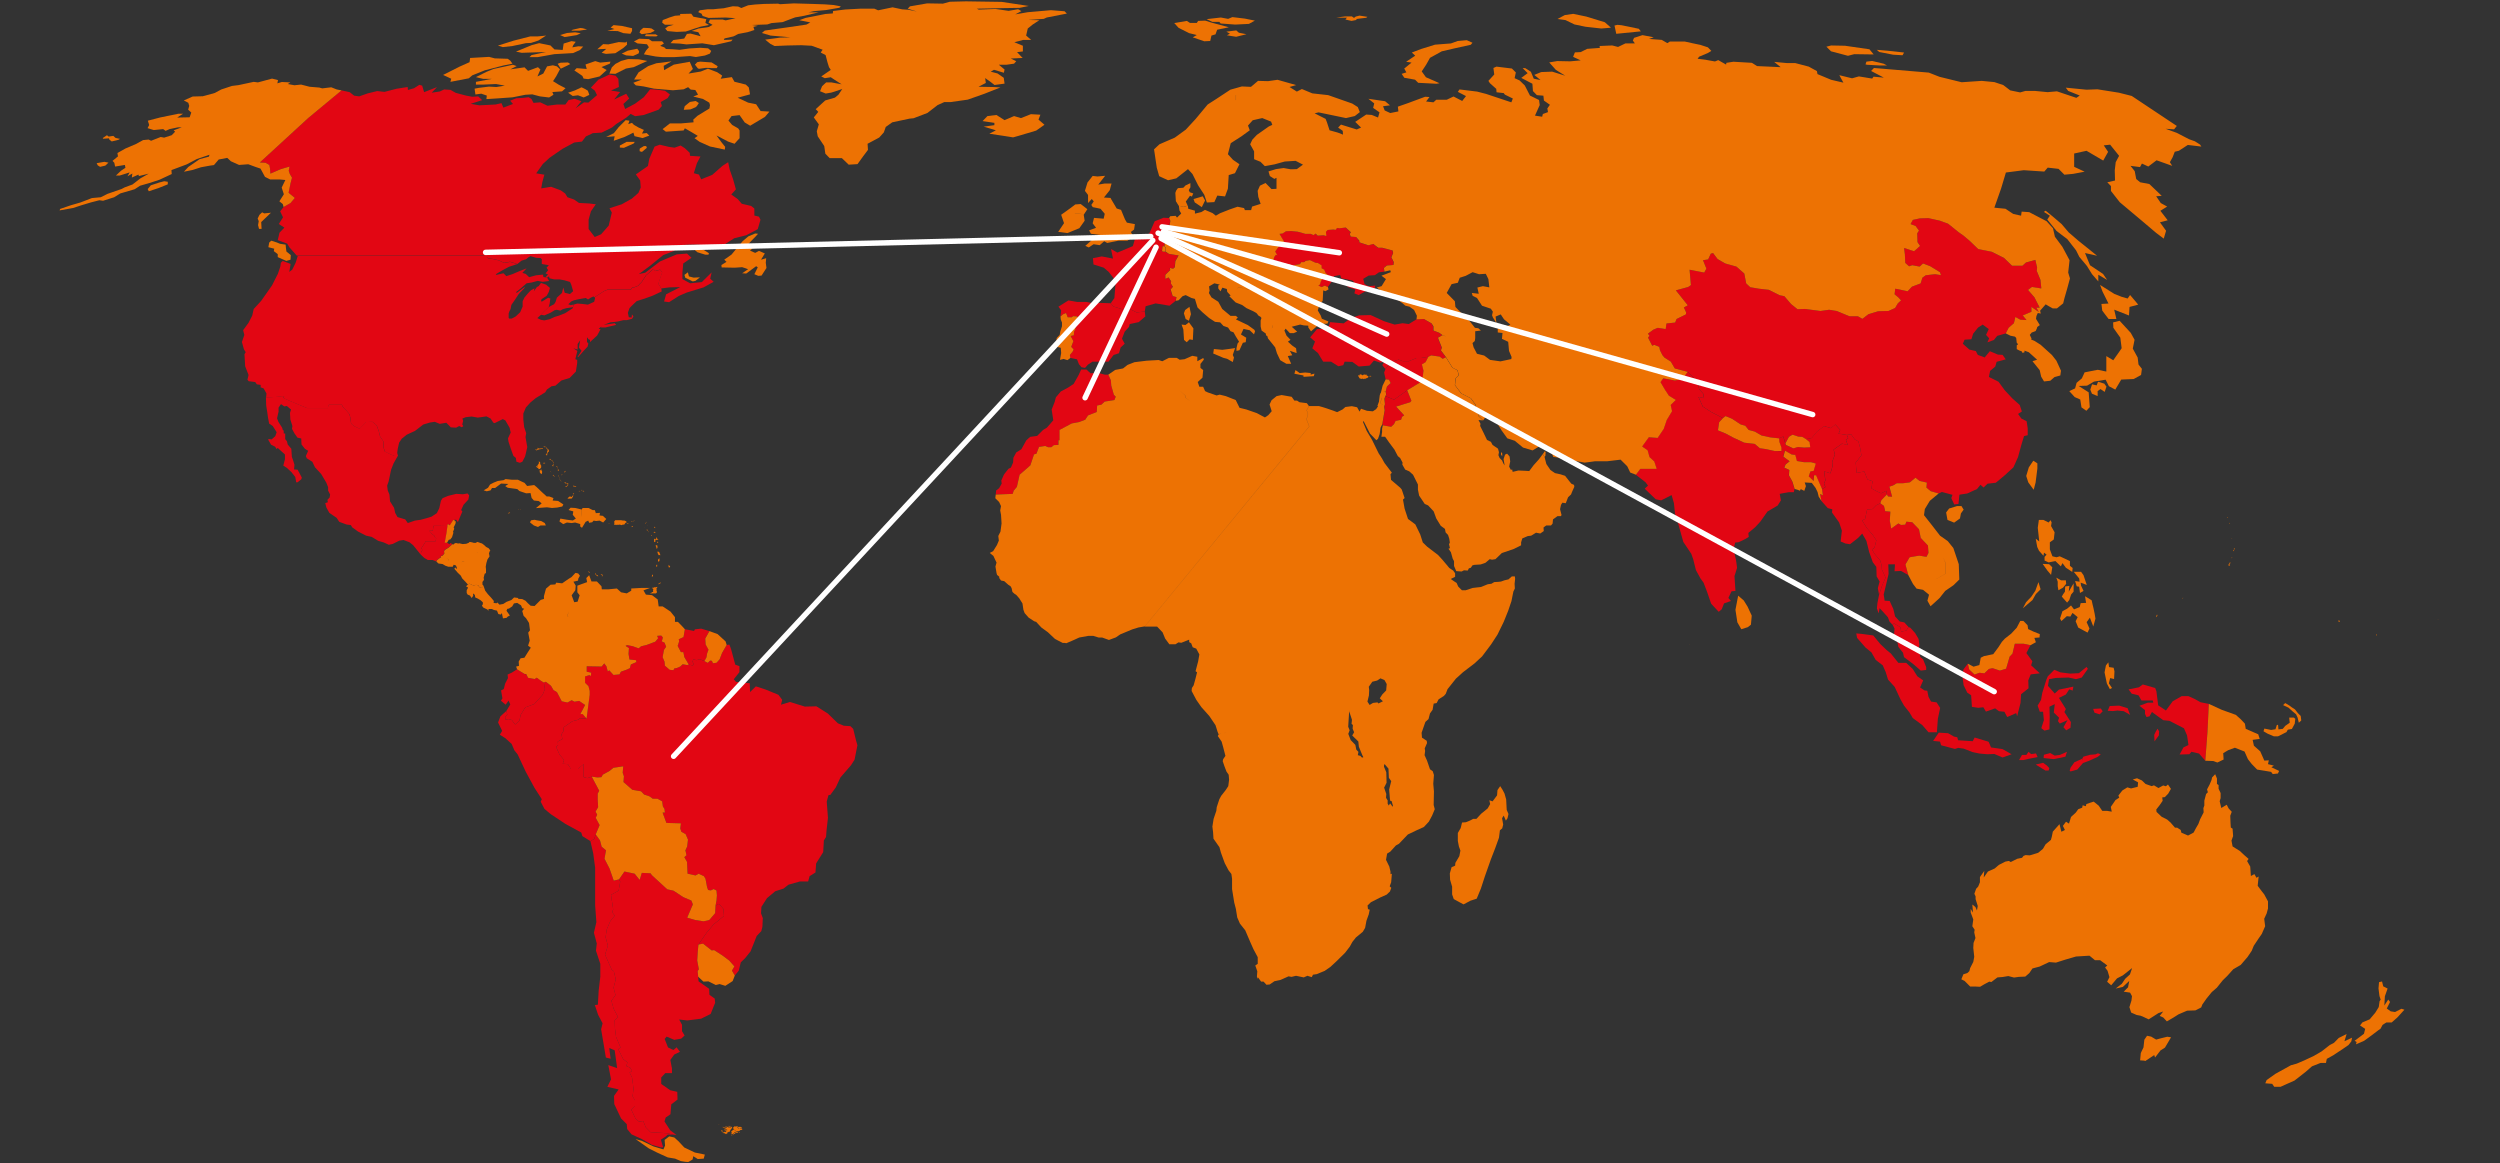 <?xml version="1.0" encoding="UTF-8"?>
<svg xmlns="http://www.w3.org/2000/svg" version="1.1" viewBox="0 0 1841.6 857">
  <rect x="0" y="0" width="1841.6" height="857" fill="#333333" stroke="none"/>
  <defs>
    <style>
      .cls-1 {
        fill: #e20613;
      }

      .cls-1, .cls-2 {
        stroke-width: 0px;
      }

      .cls-3 {
        fill: none;
        stroke: #fff;
        stroke-linecap: round;
        stroke-linejoin: round;
        stroke-width: 4px;
      }

      .cls-2 {
        fill: #ed7203;
      }
    </style>
  </defs>
  <g id="Laag_1" data-name="Laag 1">
    <path class="cls-1" d="M480.2,644.7l11.3,10.4,4.6,1,7.3,4.8,5.9,2.5,1.1,2.8-4.2,9.8,5.8,1.7,6.3,1,4.2-1,4.3-5,.3-5.6,2.6-1.3,3.2,3.8.4,5.1-4.2,3.5-3.3,2.6-5.3,6.3-6,8.7-.5,5.2-.4,6.6,1.2,6.4-.9,1.4.4,4.1.3,3.4,7.8,5.5.2,4.4,3.9,2.8.3,3.1-3.3,8.2-7,3.5-10.2,1.3-6-.7,2.1,3.9v4.7c0,0,1.9,3.2,1.9,3.2l-2.5,2.3-5.1.9-5.6-2.4-1.5,1.7,2.5,6.3,4,1.9,2.3-2,2.5,3.3-4.2,2-2.9,4,1.2,6.3v3.4h-4.9l-3,3.2v4.8l6.6,4.6,5.2,1.2.2,5.7-4.6,3.5-.6,7.3-3.5,2.4-.9,2.9,4.2,6.5,4.6,3.5-2.1-.3-4.9-1-12.1-.8-3.5-3.6-1.9-4.6-3.1.4-2.6-2.3-3.1-6.5,2.7-2.8v-3.9c0,0-1.7-3.2-1.7-3.2l.7-5.4-1.1-8.3-1.8-3.7,1.8-1.2-1.4-2.4-2.8-1.2.8-2.7-3.1-2.4-3.7-7.3,1.7-1.3-3.3-7.8-.8-6.5-.2-5.7,2.5-2.3-3.3-6.3-1.6-5.8,3-4.2-1.4-5.4,1.6-6.2-1.4-5.9-1.6-1.2-4.9-11.1,2.1-6.6-1.7-6.2.9-5.9,2.6-6,3.3-4-2-2.5.8-2.1-1.6-10.7,5.6-3.1,1.2-6.7-.9-1.6,4-5.8,7.5,1.6,3.7,4.6,1.6-5.2,6.4.3,1,1.4h0Z"/>
    <path id="BE" class="cls-1" d="M858.1,177.1l-.4,4.2-1.3.2-.4,3.5-4.4-2.9-2.5.5-3.5-2.9-2.4-2.5h-2.2c0-.1-.8-2.3-.8-2.3l3.9-1.2,3.6.5,4.5-1.3,3.1,2.7,2.8,1.5h0Z"/>
    <path id="BR" class="cls-1" d="M507.4,489.6l3.1.6.6-1.4-1-1.2.6-1.9,2.3.6,2.7-.7,3.2,1.4,2.5,1.3,1.7-1.7,1.3.2.8,1.8,2.7-.4,2.2-2.5,1.8-4.7,3.4-5.9,2-.3,1.3,3.6,3,11.2,3.1,1.1v4.4l-4.2,5.3,1.7,1.9,10.1,1,.2,6.5,4.3-4.2,7.1,2.3,9.5,3.9,2.8,3.7-.9,3.6,6.6-2,11,3.4,8.5-.2,8.4,5.3,7.4,7.2,4.4,1.8,4.8.3,2.1,2,2,8.2,1.1,3.9-2.1,10.6-2.7,4.2-7.7,8.9-3.4,7.3-4,5.5-1.4.2-1.3,4.7.9,12-1.1,9.9-.3,4.2-1.6,2.6-.5,8.6-5.2,8.3-.5,6.7-4.3,2.7-1.1,3.9h-6l-8.5,2.4-3.7,2.9-6,1.9-6.1,5.1-4.1,6.4-.3,4.8,1.3,3.5-.3,6.5-.8,3.1-3.4,3.6-4.5,11.3-4,5-3.2,3.1-1.5,6.1-2.9,3.6-2.1-3.6,1.8-3.1-3.8-4.3-4.8-3.6-6.3-4.1-1.9.2-6.3-5-3.4.7,6-8.7,5.3-6.3,3.3-2.6,4.2-3.5-.4-5.1-3.2-3.8-2.6,1.3.7-3.7.3-3.8-.3-3.6-2.1-1.1-2,1-2.1-.3-.8-2.4-1.1-5.9-1.2-1.9-3.9-1.8-2.2,1.3-5.9-1.3-.4-8.7-2-3.5,1.6-1.4-.8-3.6,1.3-2.8.6-5.1-1.7-4-3.2-1.8-.8-2.5.5-3.7-10.7-.3-2.8-7.5h1.7l-.3-2.8-1.2-1.9-.5-3.7-3.4-1.9h-3.5l-2.5-1.8-3.9-1.3-2.3-2.4-6.4-1.1-6.5-5.7.3-4.3-.9-2.5.4-4.8-7.3,1.1-2.9,2.4-4.8,2.6-1.1,1.9-2.9.2-4.2-.6-3.2,1.1-2.6-.7v-9.7l-4.5,3.7h-5l-2.3-3.6-3.8-.3,1-2.8-3.3-3.9-2.6-5.8,1.5-1.1-.2-2.8,3.4-1.8-.7-3.5,1.4-2.2.3-3,6.3-4.4,4.6-1.2.8-1,5.1.3,2.2-17.6v-2.8l-.8-3.6-2.6-2.4v-4.7l3.3-1,1.1.7.2-2.5-3.3-.7v-4l11,.2,1.9-2.3,1.6,2.1,1,3.8,1.1-.8,3.1,3.4,4.4-.4,1.1-2,4.2-1.5,2.4-1.1.7-2.7,4.1-1.8-.3-1.4-4.8-.5-.7-4.1.3-4.3-2.5-1.6,1.1-.6,4.1.8,4.5,1.6,1.7-1.5,4.1-1,6.4-2.4,2.1-2.5-.7-1.8,3-.2,1.2,1.4-.8,2.9,2,.9,1.2,3-1.6,2.3-1,5.4,1.4,3.3.3,3,3.5,3,2.8.3.6-1.3,1.8-.3,2.6-1.1,1.8-1.7,3.2.6,1.3-.3h0Z"/>
    <path class="cls-1" d="M487.1,212.5l-2.2-3.6,2.9-8.5-1.6-1.8-3.7,1-1.1-1.6-5.5,4.7-3.2,4.9-2.8,2.9-2.5,1-1.7.3-1.1,1.5h-17.1l-2.7,1.2-6.8,4.4h0l-.9-.5-2,.9-1.9,1.3-1.8-1.1-4.7.8-3.9.9-1.9.8-2.3,2.1,1.8.7,1.7-.4h.3l-.3,1.9-4.8.7-2.8.8-1.7,1-2.6-.6-1.6.3-2.9,1.8-4.6,2-2.7-.4,2-2.2,3.7-3.5,4.1-2.1,1.1-1.8.9-3,3.8-3.5.9-4,1.1,3.9,3.8.9,2.4-2.1-1.4-4.8-.9-2-4-1.2-3.8-.7h-3.9l-3.4-.8-.4-1.4-1.4.9-1.2-.2,1.9-2.1-1.8-.8,1.9-2.4-1.2-1.8,1.7-1.8-5.2-.9v-3.6l-.9-.8-3.3-.2-4.1-1.2-1.5.8-1.8,1.5-3.3,1-3.1,2.5-5.4-1.7-4.4.8-3.9-1.9-4.6-1-3.3-.4-1-1,.9-3.4h-1.7l-1.3,2.4h-137.8l-5.4-6.1-1.6-2.7-7-2.6,1.3-5.5,3.6-3.7-4.1-2.7,3.1-4.9-2.1-4.4,2.5-3.2,5.1-2.9,3.2-3.8-4.6-3.8,1.4-6.9,1.1-4.2-1.6-2.7-.8-2.4.6-3.1-6.5,1.9-7.6,3.3-.3-3.8-.5-2.6-2.8-1.6-4.2-.2,35.6-32.7,24.6-20.4,6,1.3,3.3,2.6,3.7.5,6.3-2.2,7-1.7,5.3.6,8.9-2.3,8.2-1.3.2,2.2,4.5-1.3,3.9-2.5,2.1.6,1.4,4.8,9.5-3.7-3.9,4.1,6-.9,3.2-1.5,4.6.3,3.9,2.2,7.5,2,4.7.9,4.4-.3,2.9,2.8-8.5,2.7,6.4,1.1,11.9-.6,4.4-1,1.4,3.3,7.1-2.7-2.1-2.4,4.5-1.8,5.2-.3,3.9-.5,2.1,1.3,1.5,2.9,5-.4,5.3,2.5,7.2-.9h6l2.4-3.3,4.5-.9,4.9,1.8-4.3,5.2,6.2-4.4,3.2.2,6.4-5.5-1.6-3.3-2.9-2.2,5.5-5.9,8.2-3.8,4.5.9,2,2.3.4,6-5.8,2.6,6.7,1.1-4.4,5.5,8.9-4.2,2.2,3.5-4.3,4,1.3,3.7,7.3-3.9,6.5-4.8,4.7-5.9,5.5.4,5.4.8,3.6,2.7-1.7,2.7-5.1,2.9.9,2.9-2.4,2.7-10.9,3.9-6.5.9-3.2-1.7-3.3,2.8-7.4,4.7-3,2.5-7.7,3.8-6.5.4-5.1,2.4-2.9,3.8-5.7.7-8.7,4.7-9.4,6.5-5,4.6-4.9,6.9,6,1-1.5,5.5-.8,4.6,7.3-1.2,7,2.6,3.3,2.3,1.7,2.8,4.9,1.7,3.6,2.5,7.6.4,4.8.6-3.6,5.2-1.7,6.1v6.9l4.5,5.9,4.7-2,5.6-6.4,2.3-9.6-1.7-3.2,9-2.9,7.5-4.2,4.8-4.2,1.7-4-.4-5.1-3.2-4.5,8.9-6.2,1-5.3,3.9-9,3.8-1.4,6.7,1.6,4.2.6,4.5-1.6,3.1,2,3.6,3.4.2,2.2,7.7.5-2.6,4.9-2.3,7.4,3.8,1,1.6,3.5,8.2-3.3,7.5-6.6,4.2-2.7,1.1,5.3,2.6,7.5,2,7.2-3.4,3.8,4.8,3.4,2.9,3.4,6.9,1.6,2.4,1.9v5.2l3.4.8,1.1,2.3-2,6.9-4.3,2.3-4.2,2.2-8.8,2.2-7.9,5-8.6,1.1-10.1-1.4h-7.3l-5.3.4-5.7,4.5-7.4,2.8-10.1,8.2-7.9,5.8,4.7-1,10.9-8.3,12.3-5.2,7.6-.6,3.3,3.1-6.1,4.2-.6,6.7v4.8c0,0,5.7,3.1,5.7,3.1l8.6-.9,7.2-7.1-1,4.6,2.5,2.3-7.4,4.1-12.4,3.8-5.8,2.5-7.2,4.6-3.7-.5,1.5-5.3,10.4-5.3-8.1.2-5.9.8h0Z"/>
    <path class="cls-1" d="M1467.2,185.5l9,4.5,6,5.8h7.6l2.6-2.4,6.9-1.9,1.3,5.7-.3,2.3,2.8,6.8.6,6.2-6.9-1.1-2.9,2.2,4.7,5.4,3.9,7.5h-2.5c0,.1,1.9,3.4,1.9,3.4l-5.5-3.8v3.6l-6.4,2.7,2.8,3.4-4.6-.3-3.6-2-1.1,4.6-3.9,3.4-2.1,4.1-6.3,1.8-2.4,3-4.8,1.8,1.3-3-2.3-2.5,2-4.3-4.5-3.3-3.4,2.2-3.6,4.5-1.3,4.1-5,.3-1.3,3,4.8,4.3,4.8,1.1,1.4,2.8,5.1,1.9,3.8-4.6,5.9,2.5,3.5.2,2.3,3.3-6.7,1.8-1,3.5-3.8,3.2-.9,4.5,7.1,3.5,4.6,6.3,5.5,5.9,5.5,4.9,1.6,4.8-2.8,1.8,2.4,3.4,3.9,2,.8,5.2v5.1l-2.7.6-2.1,6.9-2.3,8.5-3.4,7.6-6.4,5.9-6.6,5.5-6.1.7-2.9,2.8-2.3-2-2.5,3.1-7.2,3.3-5.8.9-.7,6.8-3.1.4-2.2-4.7.9-2.4-7.8-2.1-2.4,1.1-5.9-1.7-3.1-2.6.3-3.7-5.3-1.2-3.1-2.4-4.1,3.4-5.3.8h-4.4c0-.1-2.7,1.5-2.7,1.5l-2.7.9,2,7.4-3-.2-.8-1.5-.5-2.7-3.8,1.9-2.6-1.2-4.5-2.4.8-5.3-3.7-1.3-2.4-5.9-5.6,1.1-.7-7.6,4.2-5.4-.9-5.3-1.3-4.9-2.7-1.5-2.7-3.8-3.1.5-6.1-1,1.2-2.7-3.6-4-3.2,2.7-4.9-1.5-5.4,4-3.9,4.8-4.2.8-2.8-1.7-2.9-.2-4.3-1.4-2.6,1.6-2.6,4.8-1.5-5.1-3.1,1.4-6.5-.7-6.5-1.4-5-2.9-4.5-1.2-2.5-3.1-3.3-.9-6.4-4.2-4.8-2-1.9,1.5-8.6-4.5-6.2-4-3.2-7.1,4.1.9-.6-3.3-3-3.3-.8-5.2-7.7-7.6-9.5-2.5-2.9-5-4.7-3-1.5-1.8-1.8-3.6-.5-2.5-3.7-1.5-1.5.7-3.1-6,1.1-1.4-1.2-1.5,4.1-3,3.2-1.3,5.8.9.6-4.1,6.4-.7,1-2.6,6.9-3.4.2-1.4-1.7-3.7,2.9-1.6-8.8-11,9.1-2.5,2-1.4-1-11.3,10.8,2.1,1.6-2.9-2.5-6.2,3.8-.6,1.9-4.2,1.7-.5,3.3,4.4,5.7,3.3,8.2,2.3,5.8,5.1,1.4,7.3,3,2.8,6.5,1.1,7.2.8,8,4,3.4.7,5,5.8,4.7,3.8,5.6-.2,11.3,1.5,6.4-.9,5.6.9,9.4,3.9h6.2l3.3,1.9,4.4-3.4,7.2-2.2,7.6-.2,4.9-2.2,2-3.4,2.4-2.2-1.9-2.1-2.9-2.4.5-4.1,3.2.6,5.9,1.3,3.2-3.4,6.4-2.4,1.3-4.2,2.5-1.8,6.8-.8,4.4.7-.8-2.2-7.2-4.4-5.2-2-2.5,2.3-5.5-1-2.3.8-2.8-2.5-.3-6.3-.6-4.7,7.4,2.4,4.4-3.9-1.9-2.8-.2-6.5,1.3-2-2.5-3.4-3.7-1.4,1.7-3.1,5.1-1.1,6.2-.2,8.6,1.9,6,2.2,7.7,6.2,3.8,2.7,4.5,3.8,6.2,6,10,2h0Z"/>
    <path id="EC" class="cls-1" d="M400.6,502.8l.8,4.9-1.7,4.1-6.1,6.8-6.7,2.5-3.4,5.6-.9,4.3-3.1,2.7-2.5-3.3-2.3-.7-2.3.5-.3-2.3,1.6-1.5-.7-2.7,2.9-4.8-1.3-2.8-2.1,3-3.5-2.9,1.1-1.8-1-5.8,2-1,1-4,2.1-4.1-.3-2.6,3.1-1.4,3.9-2.5,5.6,3.6h1.1c0-.1,1.4,2.7,1.4,2.7l4.8.9,1.6-1,2.8,2.1,2.4,1.5h0Z"/>
    <path id="GT" class="cls-1" d="M329.7,387.5l-.7,5.1-1.3,7.2h1.7l1.7,1.2.6-1,1.5.8-2.8,2.5-2.9,1.8-.5,1.2.3,1.3-1.3,1.6-1.4.4.3.8-1.2.7-2,1.6-.3.9-2.8-1.1h-3.5c0-.1-2.4-1.4-2.4-1.4l-2.8-2.6.4-1.9.8-1.5-.7-1.2,3.3-5.2h7.2l.4-2.2-.8-.4-.5-1.4-1.9-1.5-1.8-2.1h2.5c0-.1.5-3.7.5-3.7h10.4q0,.1,0,.1Z"/>
    <path class="cls-1" d="M1509.1,567.6h-2.4c0,0-7.1-4.4-7.1-4.4l5.4-1.3,2.8,2,1.8,1.9-.5,1.8h0Z"/>
    <path class="cls-1" d="M1533.9,558.9l.5,1.3v1.9c0,0-4.2,4.8-4.2,4.8l-5,1.4-.6-.7.7-2.2,2.8-3.9,5.8-2.6h0Z"/>
    <path class="cls-1" d="M1494.3,553.8l1.9,1.7,3.6-.5,1.2,2.7-6.7,1.3-3.9.9h-3.1c0,0,2.2-3.8,2.2-3.8h3.2l1.6-2.3h0Z"/>
    <path class="cls-1" d="M1522.6,553.8l-1.1,3.6-8.6,1.8-7.5-.8.2-2.4,4.6-1.3,3.4,1.9,3.8-.5,5.2-2.3Z"/>
    <path class="cls-1" d="M1442.4,545.3l10.8.7,1.4-2.7,10.3,3.1,1.8,4.2,8.4,1.2,6.7,3.8-6.6,2.4-6.1-2.6-5.1.2-5.8-.5-5.2-1.1-6.4-2.5-4.1-.6-2.4.8-10.2-2.7-.8-2.7-5.1-.5,4.2-6.1,6.8.4,4.4,2.5,2.4.5.6,2.2h0Z"/>
    <path class="cls-1" d="M1590.3,541.7l-3.2,4.4-.2-4.8,1.1-2.3,1.3-2.2,1.2,1.9-.2,3h0Z"/>
    <path class="cls-1" d="M1548.9,524l-2.2,2.2-3.8-1.2-1-2.8,5.7-.3,1.3,2.1Z"/>
    <path class="cls-1" d="M1567.3,521.7l1.8,4.9-4.6-2.7-4.7-.5-3.3.4-3.9-.2,1.5-3.5,7-.3,6.2,1.9h0Z"/>
    <path class="cls-1" d="M1627.1,518.5l-1,20.9-1.6,21-4.6-5.3-5.6-1.3-1.5,1.8-7.2.2,2.8-5.2,3.7-1.8-1-7-2.3-5.3-10.7-5.5-4.6-.5-8.3-6-1.8,3.2-2.2.5-1.1-2.3v-2.8l-4.1-3.2,6.2-2.3h4c0,0-.4-1.6-.4-1.6h-8.3l-2.2-3.8-5-1.2-2.3-3.2,7.6-1.5,2.9-2.1,9.1,2.6.9,2.4,1.3,10.4,5.7,3.8,5-6.8,6.6-3.8h5l4.8,2.2,4.1,2.3,6.1,1.2h0Z"/>
    <path class="cls-1" d="M1538,492.7l-4.5,6.4-4.3,1.2-5.4-1.2-9.5.3-4.9.9-.8,4.9,5,5.7,3.1-2.9,10.6-2.2-.5,2.9-2.5-.9-2.5,3.8-5.1,2.5,5.1,8.2-1.1,2.2,4.8,7.4-.3,4.2-3.1,1.9-2.1-2.3,3-5.2-5.7,2.5-1.3-1.8.8-2.5-3.9-3.8.7-6.2-3.9,1.9.2,7.5-.2,9.2-3.7.9-2.3-1.8,1.9-5.9-.6-6.2h-2.4l-1.6-4.5,2.5-4.2.9-5.1,3-9.7,1.1-2.6,4.8-4.8,4.5,1.9,7.1.9,6.5-.3,5.6-4.6,1,1.4h0Z"/>
    <path class="cls-1" d="M1449.6,488.9l1,4.3,3.9,3.7,3.7-1.3,3.6.4,3.3-3.2,2.7-.6,5.4,1.8,4.6-1.4,2.6-8.9,2.1-2.2,1.7-7.3h6.5l5,1.1-3,5.8,4.4,6-.9,3,6.4,5.9-6.7.8-1.8,4.4.2,5.8-5.5,4.4-.4,6.4-2.5,9.8-.7-2.3-6.6,2.9-2.1-3.9-4-.4-2.8-2.1-6.8,2.4-1.9-3.2-3.8.4-4.6-.7-.6-8.6-2.8-1.8-2.7-5.5-.8-5.6.6-6,3.3-4.3h0Z"/>
    <path class="cls-1" d="M1426.8,539.4h-6.2l-4.5-5.2-7.1-5.3-2.3-3.9-4.1-5.2-2.7-4.8-4.2-9-4.9-5.4-1.7-5.5-2.2-5-5.2-4-3.1-5.5-4.4-3.6-6.2-7.1-.6-3.3,3.6.3,8.9,1.2,5.2,6.3,4.6,4.4,3.2,2.6,5.5,6.9h5.8c0,.1,4.8,4.5,4.8,4.5l3.4,5.4,4.3,3-2.3,5.2,3.3,2.2,2,.2.9,4.5,1.9,3.5,4.1.6,2.6,4.1-1.7,8-.7,9.9h0Z"/>
    <path id="IN" class="cls-1" d="M1269.2,308l-2.8,3-.9,6,5.8,2.4,5.8,3.1,7.8,3.6,7.7.9,3.8,3.2,4.3.6,6.9,1.5h4.6v-2.6l-1.5-4.1-.2-2.7,3.1-1.4,1.5,5.1.4,1.2,5.5,2.5,3.2-1,4.7.4,4.5-.2-.5-3.9-2.6-2.1,4.2-.8,3.9-4.8,5.4-4,4.9,1.5,3.2-2.7,3.6,4-1.2,2.7,6.1,1,1,2.4-1.7,1.2,1.4,3.9-4.2-1.1-6.2,4.4.9,3.7-2,5.4.3,3.1-1.6,5.3-4.6-1.5.9,6.7-1,2.2,1,2.7-2.5,1.5-4.4-10.2h-1.5l-.3,4.2-3.6-3.4,1.2-3.6,2.4-.4,1.6-5.4-3.4-1.1h-5.1c0,.1-5.4-.8-5.4-.8l-1.2-4.5-2.7-.3-4.9-2.8-1.2,4.4,4.6,3.4-3,2.4-.9,2.3,3.7,1.7-.3,3.9,2.6,4.8,1.6,5.3-.5,2.4h-3.8c0-.1-6.6,1.2-6.6,1.2l.9,4.8-2.4,3.8-7.5,4.4-5.3,7.5-3.8,4.1-5,4.2.3,2.9-2.6,1.6-4.8,2.3-2.6.3-1.2,4.9,1.9,8.4.7,5.3-1.9,6.1.7,10.9-2.9.3-2.3,4.9,1.9,2.2-5.1,1.8-1.7,4.3-2.2,1.9-5.6-6-3.1-9-2.5-6.5-2.2-3-3.4-6.2-2-8-1.4-4-5.9-8.8-3.5-12.5-2.6-8.2-.8-7.8-1.7-6-7.7,3.9-4-.8-8.1-7.8,2.4-2.3-1.9-2.5-7.1-5.5,3.2-4.3h12.1l-1.8-5.5-3.5-3.2-1.4-5-4-2.8,4.9-6.8,6.5.5,4.5-6.7,2.2-6.5,3.9-6.5-1-4.6,3.8-3.7-5.1-3.1-2.9-4.4-3.3-5.6,2-2.8,8.5,1.6,5.7-1,3.8-5.4,7.7,7.6.8,5.2,3,3.3.6,3.3-4.1-.9,3.2,7.1,6.2,4,8.6,4.5h0Z"/>
    <path id="JO" class="cls-1" d="M1039.7,295.3l-.9,1-10.4,3.2,6,6.5-1.6,1-.7,2.2-4.1.9-1.1,2.3-2.1,2-6.2-1.1-.3-.9,1.8-10.2-.4-2.5.6-1.9-.4-4,.7-2,6.3,2.6,9.7-6.9,3.1,7.8Z"/>
    <path id="MA" class="cls-1" d="M816.4,276l1.9,4.1.3,3.9,1.9,6.8,1.4,1.4-1,2.5-7.1,1.1-2.5,2.3-3.1.6-.3,4.8-6.4,2.5-2.1,3.2-4.5,1.7-5.4,1-8.9,4.8v7.6h-1v3.4l-3.3.2-1.8,1.5h-2.5l-2-.9-4.6.7-1.9,5-1.8.5-2.7,8.1-7.9,6.9-2,8.9-2.4,2.9-.7,2.3-12.5.5h0l.3-3,2.2-1.7,1.9-3.4-.3-2.2,2-4.5,3.2-4.1,1.9-1,1.6-3.7.2-3.5,2.1-3.9,3.8-2.4,3.6-6.5h0c0-.1,2.9-2.6,2.9-2.6l5.1-.7,4.4-4.4,2.8-1.7,4.7-5.4-1.2-7.9,2.2-5.6.9-3.4,3.6-4.3,5.4-2.9,4.1-2.7,3.7-6.6,1.8-4h3.9c0,.1,3.1,2.8,3.1,2.8l5.1-.4,5.5,1.4h2.4,0Z"/>
    <path id="MX" class="cls-1" d="M290.9,335.9l2.2-.2-3.2,5.7-1.8,4.6-1.8,8.6-1.1,3.1.4,3.5,1.3,3.2.4,4.9,3,4.8.8,3.7,1.7,3.1,5.7,1.7,1.9,2.7,5.2-1.8,4.3-.6,4.4-1.2,3.6-1.1,3.9-2.6,1.8-3.7,1.2-5.4,1.2-1.9,4-1.7,6.1-1.5,4.9.3,3.4-.6,1.2,1.4-.6,3.1-3.5,3.8-1.8,3.9.9,1.1-1.2,2.8-2.1,5-1.2-1.7h-1.1c0,.1-1.1.2-1.1.2l-2.5,3.9-.9-.8-.7.3v1c-.1,0-5.3-.1-5.3-.1h-5.2l-.5,3.6h-2.5c0,.1,1.8,2.2,1.8,2.2l1.9,1.5.5,1.4.8.4-.4,2.2h-7.2l-3.3,5.2.7,1.2-.8,1.5-.4,1.9-5.6-6.9-2.6-2.1-4.4-1.7-3.2.5-4.8,2.4-2.9.6-3.7-1.7-4.1-1.2-4.8-2.9-4.1-.9-5.9-3-4.3-3.1-1.1-1.7-3.1-.4-5.4-2-1.9-2.9-5.4-3.7-2.2-4-.8-3.2,1.9-.6-.3-1.8,1.6-1.7.4-2.2-1.5-2.9v-2.5l-1.3-3.3-3.8-6.4-4.6-5-1.9-4-4.1-2.6-.7-1.6,1.7-3.9-2.4-1.5-2.5-3.2-.2-4.4-2.8-.6-2.3-3.3-1.7-3.2.3-2-1.5-4.8-.3-4.9.8-2.5-3.1-2.6-1.9.3-2.4-1.7-1.8,2.6v3c-.1,0-1.1,4.9-1.1,4.9l1,2.6,2.8,4.4.4,1.6.7.4v2.2c.1,0,1.1-.1,1.1-.1v4.2l1.3,1.6.5,2.3,2.7,3.2.4,6,1,2.8.9,3-.3,3.4,2.6.2,1.6,2.9,1.5,2.9-.3,1.2-2.8,2.3h-1l-.7-3.9-2.9-3.7-3.4-3.1-2.5-1.6,1.2-4.7v-3.5c-.1,0-2.2-2-2.2-2l-3.1-2.8-.9.8-1-1.7-3-1.5-2.2-3.8.5-.4,2.1.3,2.7-2.4,1-2.9-2.9-4.6-2.6-1.7-.8-4-.6-4.3-.8-5.1-.2-5.8,6.3-.5,7.1-.7-.9,1.3,7,3.1,10.9,4.5h15.1l.8-2.7h9.4l1.3,2.3,2.1,2.1,2.4,2.8.8,3.3.4,3.6,2.3,1.9,4,1.9,4.8-5,4.5-.2,3.2,2.6,1.6,4.4.9,3.8,2.4,3.6.2,4.5.9,3,3.9,2,3.6,1.4h0Z"/>
    <path id="MM" class="cls-1" d="M1390,364.2l-4.1,4.2-.8,2.3-3,1.5-2.8,2.8-3.9.3-1.5,6.9-2.2,1.2,3.5,5.6,4.1,4.7,2.9,4.3-1.4,5.5-1.8,1.2,1.8,3.2,4.3,5.1,1,3.6.2,3,2.7,5.9-2.6,6-2.2,6.6-.9-4.8,1.3-4.9-2.2-3.8-.2-7-2.6-3.4-2.7-7.6-2-8.1-3.1-5.4-3.2,3.3-5.8,4.5-3.3-.5-3.6-1.5.9-8-2-6-5.3-7.4.3-2.3-3.4-.9-4.6-5.2-1.1-5.2,2.1,1-.6-4.6,2.5-1.5-1-2.7,1-2.2-.9-6.7,4.6,1.5,1.6-5.3-.3-3.1,2-5.4-.9-3.7,6.2-4.4,4.2,1.1-1.4-3.9,1.7-1.2-1-2.4,3.1-.5,2.7,3.8,2.7,1.5,1.3,4.9.9,5.3-4.2,5.4.7,7.6,5.6-1.1,2.4,5.9,3.7,1.3-.8,5.3,4.5,2.4,2.6,1.2,3.8-1.9.5,2.7h0Z"/>
    <path class="cls-1" d="M1405.9,461.9l1.4.6,3.5,3.9,2.5,4.3.6,4.3-.5,2.9.6,2.2.5,3.8,2.1,1.8,2.3,5.7v2.1l-4,.5-5.5-4.8-6.8-5.1-.8-3.3-3.4-4.3-1-5.3-2.2-3.5.4-4.7-1.4-2.7.9-1.1,4.8,2.8.6,3.3,3.7-.8,1.7-2.6h0Z"/>
    <path id="PE" class="cls-1" d="M432.1,529.4l-5.1-.3-.8,1-4.6,1.2-6.3,4.4-.3,3-1.4,2.2.7,3.5-3.4,1.8.2,2.8-1.5,1.1,2.6,5.8,3.3,3.9-1,2.8,3.8.3,2.3,3.5h5l4.4-3.6v9.7l2.7.7,3.2-1.1,5.5,10.4-1.1,2.1v4.6l.3,5.4-1.9,3.2,1.2,2.4-1.1,2.2,2.9,5.4-2.9,6.9-1.1,3.3-2.8,1.6-5.9-3.7-.8-2.6-11.7-6.4-10.7-7.1-4.7-3.9-2.8-5.3.8-1.9-5.4-8.4-6.4-11.8-6-12.8-2.4-3-2-4.7-4.6-4.2-4.1-2.6,1.7-2.8-3-6.2,1.7-4.5,4.4-4,.7,2.7-1.6,1.5.3,2.3,2.3-.5,2.3.7,2.5,3.3,3.1-2.7.9-4.3,3.4-5.6,6.7-2.5,6.1-6.8,1.7-4.1-.8-4.9,1.5-.6,3.8,3,1.8,3.1,2.6,1.6,3.5,6.7,4.2.9,3.1-1.7,2.1,1.1,3.4-.6,4.4,3-3.5,6.6h1.7l2.9,3.5h0Z"/>
    <path id="SR" class="cls-1" d="M522.6,464.9l-3.1,5.5.3,4.4,2.2,3.8-1.1,2.7-.5,3-1.5,2.7-3.2-1.4-2.7.7-2.3-.6-.6,1.9,1,1.2-.6,1.4-3.1-.6-3.3-5.6-.7-3.6h-1.8l-2.4-4.6,1.1-3.4-.3-1.5,3.5-1.6,1-5.8,6.8,1.3.6-1.2,4.6-.5,6.1,1.8h0Z"/>
    <path id="SY" class="cls-1" d="M1036.6,287.5l-9.7,6.9-6.3-2.6h0l.6-1-.4-2.6.9-3.5,2.7-2.5-1.2-2.5-2.5-.3-1.1-4.9,1-2.7,1.3-1.4,1.2-1.4-.2-3.5,1.9,1.2,5.6-1.8,3,1.2h4.4l5.7-2.4h2.9c0,.1,5.9-.9,5.9-.9l-2.1,4-2.7,1.6,1.2,4.7-1,7.7-11,6.7h-.1Z"/>
    <path id="TH" class="cls-1" d="M1419.1,410.2l-5.3-.9-7.1,1.2-3.1,5.3,2.1,7.8-5.3-3-4.8.2.3-5.1h-4.9l.2,7.1-2.2,9.4-1.4,5.7.7,4.6,3.7.2,2.7,5.9,1.3,5.5,3.4,3.7,3.4.7,3.1,3.4-1.7,2.6-3.7.8-.6-3.3-4.8-2.8-.9,1.1-2.3-2.4-1.2-3.2-3.2-3.6-2.9-3.1-.7,3.8-1.3-3.6.4-4,1.2-6.1,2.2-6.6,2.6-6-2.7-5.9-.2-3-1-3.6-4.3-5.1-1.8-3.2,1.8-1.2,1.4-5.5-2.9-4.3-4.1-4.7-3.5-5.6,2.2-1.2,1.5-6.9,3.9-.3,2.8-2.8,3-1.5,2.7,2,.9,3.9,3.8.3-.4,6.7,1,5.8,5.3-3.8,1.9,1.1,3.2-.2.8-2.2,4.3.4,5,5.2,1.3,6.4,5.3,5.6.4,5.4-1.5,2.9h0Z"/>
    <path id="TL" class="cls-1" d="M1534.3,562.1v-1.9l-.4-1.3.8-1.5,4.9-1.4,4-.3,1.8-.8,2.1.8-2.2,1.8-6.1,2.8-4.9,1.8h0Z"/>
    <path class="cls-1" d="M1043.3,235.3l5.5-.3,5.6,3.2,1.3,2.2v3.1l4.3,1.6,2.4,1.8-3.3,1.9,2.9,7.3-.7,2,3.8,5.1-2.4,1.1-2.1-1.6-6.3-.9-2.1,1-5.9,1h-2.9l-5.7,2.3h-4.4l-3-1.2-5.6,1.8-1.9-1.2.2,3.5-1.2,1.4-1.3,1.4-2.3-2.9,1.7-2.4-3.2.6-4.6-1.5-3.2,3.7-8,.7-4.7-3.4-5.7-.2-1,2.6-3.6.8-5.4-3.4h-5.8c0,.1-3.8-6.3-3.8-6.3l-4.2-3.5,2-5-3.6-3.1,5.1-6.1,8-.2,1.6-4.9,10,.9,5.6-4.1,5.8-1.8,8.5-.2,9.8,4.5,7.9,2.5,5.8-1,4.6.6,5.5-3.4h0Z"/>
    <path id="UA" class="cls-1" d="M998.8,174.6l2.3,2.7v1.2l6.8,2.2,3.6-1,3.6,2.9h2.9c0-.1,7.7,1.9,7.7,1.9l.4,1.9-1.3,3.2,1.8,3.5-.3,2.1-4.8.4-2.2,1.8.4,2.7-3.9.5-3,2.1-4.6.3-4,2.4,1,3.9,2.8,1.5,5.1-.4-.6,2.3-5.4,1.1-6.3,3.6-3.1-1.3.7-2.9-5.9-1.9.7-1.2,4.6-2.1-1.7-1.4-8.1-1.6-.8-2.4-4.5.8-1.3,3.5-3.3,4.6-2.4-1.1-2.3,1.1-2.4-1.2,1.2-.7.6-2.1,1.1-2.1-.6-1.1,1-.5.6.9,3,.2,1.3-.5-1-.6.2-1-2-1.6-1.1-2.6-2-1v-2.1l-2.5-1.7-2-.3-4-1.9-3.2.6-1.1.9h-2.1l-1,1.5-3.6.6-1.6,1-2.5-1.6h-3.2l-3.2-.7-2,1.4-.5-1.7-3-1.7.7-2.5,1.2-1.7,1.1.4-1.6-2.8,3.8-5.2,2.3-.7.3-1.7-3.2-5.4,2.3-.3,2.4-1.6,3.8-.2,4.9.5,5.7,1.5h3.9c0,.1,1.9,1,1.9,1l1.7-1.1,1.5,1.5,4.3-.3,2.1.6-.3-3.1,1.3-1.4,4.1-.3,1.8.2,1-1.4,1.5.3,4.9-.6,3.8,3.5-.9,1.3.8,1.9,3.9.3h0Z"/>
    <path class="cls-1" d="M456,647.8l.9,1.6-1.2,6.7-5.6,3.1,1.6,10.7-.8,2.1,2,2.5-3.3,4-2.6,6-.9,5.9,1.7,6.2-2.1,6.6,4.9,11.1,1.6,1.2,1.4,5.9-1.6,6.2,1.4,5.4-3,4.2,1.6,5.8,3.3,6.3-2.5,2.3.2,5.7.8,6.5,3.3,7.8-1.7,1.3,3.7,7.3,3.1,2.4-.8,2.7,2.8,1.2,1.4,2.4-1.8,1.2,1.8,3.7,1.1,8.3-.7,5.4,1.8,3.2v3.9c0,0-2.8,2.8-2.8,2.8l3.1,6.5,2.6,2.3,3.1-.4,1.9,4.6,3.5,3.6,12.1.8,4.9,1h-4.3l-1.7,1.5-3.4,2.2,1.7,5.7h-1.9l-6.3-1.8-7.5-4.3-7.6-3.5-3.2-3.9-.3-3.6-4.2-4.2-5-10.6-.2-6,3.4-4.8-8.3-1.9,2.7-5.5-2-10.5,6.5,2.2-1.8-13.1-4-1.7,1,7.9-3.5-.9-1.5-9-2-11.8,1.1-4.4-3.3-6.2-2.4-7.2,2.2-.3.6-10.3,1.2-10.3v-9.5c0,0-3.2-9.7-3.2-9.7l.6-5.3-2.1-7.9,1.8-7.8-.9-12.4v-27.7c0,0-1.4-10.5-1.4-10.5l-2.1-9.1,2.8-1.6,1.1-3.3,3.2,4.4,1.2,4.6,3.2,2.7-1.1,6.2,3.7,7.2,3.1,8.9,3.9-.9h0Z"/>
    <path id="NL" class="cls-1" d="M858.1,177.1l-2.8-1.5-3.1-2.7-4.5,1.3-3.6-.5,2.5-1.7,4-9,6.5-2.6,4,.2.9,2.1-.9,5.6-1.2,2.3h-2.9l1.1,6.5h0Z"/>
    <path id="ES" class="cls-1" d="M818.2,223.4l2,2.4,9.5,2.9,1.9-1.4,5.8,2.9,5.9-.8.4,3.7-4.9,4.2-6.6,1.4-.5,2.1-3.2,3.5-2,5.2,2,3.7-3,2.8-1.2,4.2-4,1.3-3.7,4.9h-6.8c0,.1-5,0-5,0l-3.4,2.2-2.1,2.4-2.6-.5-1.9-2.2-1.4-3.6-4.9-1-.4-2.2,2-2.4.8-1.7-1.8-1.9,1.6-4.2-2-3.8,2.3-.5.3-3.1.8-.9.3-5,2.4-1.7-1.3-3.2-3.1-.2-.9.8h-3l-1.2-3.1-2.2.9-1.9,1.6.5-4.5-2-2.7,7.4-4.6,6.2,1.1h6.9l5.4,1.1,4.3-.4,8.3.3h0Z"/>
    <path class="cls-1" d="M856,185l1.1.5h1.4c0-.1,2.4,1.5,2.4,1.5l7.2,1.2-2.4,4.2-.4,4.5-1.3,1.1-2.3-.6.2,1.6-3.6,3.5v2.9l2.4-1,1.8,2.7v1.8c0,0,1.4,2.4,1.4,2.4l-1.7,1.9,1.5,4.9,2.8.8-.5,2.7-4.5,3.6-10.2-1.7-7.4,2.1-.6,3.8-5.9.8-5.8-2.9-1.9,1.4-9.5-2.9-2-2.4,2.7-3.8,1-12.6-5.1-6.6-3.7-3.2-7.6-2.4-.4-4.6,6.5-1.3,8.3,1.6-1.5-7.1,4.7,2.7,11.4-4.8,1.5-5.1,4.2-1.3.8,2.2h2.2l2.4,2.6,3.5,2.9,2.5-.5,4.4,2.9h0Z"/>
    <path class="cls-1" d="M381.1,194.5l-6.1,2-4.7,2.5-4.6,2.7-.5.9,5.7-1.3,2.1,2.1,4.6-1.5,4.9-2.1,5.4-2.1-3.1,3.3,2.5.8,2.5,2.4,5.1-1.4,5.1-.5.3,1.8,1.5.2,1.2.2,1.5,2.5-4.7.6h0l-3.7-.7-4.5,1.2-3.7.6-4.7,4.1-3,2.3.4.7,5.5-4.1h.7l-4.7,4.9-2.9,4.4-2.5,3.6-.6,3.1-.8,1.5-.6,1.7v3.3l.4.5h1.8l1.6-.8,1.4-.8,3.3-3.1,1.8-4.2v-3.9l1.3-2.7,2.6-3.1,2.1-2.2,2.7-1.5-.4,2.1,2.2-3.1,1.3-.6,1.7-2.4,3.8,1.3,2.8,2.4-.8,2.9-1.6,2.9-3.8,2.5-.4,1.6h1l4.3-2.7,1.6.6-.5,3.7-.7,2.6-3.7,3.5-2,2.2-2.7,2.4,2.7,1.3,2.5.4,4-.9,3.7-1.7,3-.9,4.6-1.8,5.8-3.8v-.6l.4-1.9,2.7-.8,3.9.3,4,.5,4.6-2.1.6-2.5-.2-.9,6.8-4.4,2.7-1.1h17.1l1.1-1.5,1.7-.3,2.5-1,2.8-2.9,3.2-4.9,5.5-4.7,1.1,1.6,3.7-1,1.6,1.8-2.9,8.5,2.2,3.6.2,2.1-6.4,3-6,2.2-6,1.9-4,3.8-1.3,1.4-1.2,3.4.7,3.3,2.1.2.2-2.3,1.1,1.4-1,1.8-3.8,1h-2.5l-4.2,1-2.3.3-3.1.3-5,1.9,8.1-1.2,1.1,1.2-7.9,1.9h-3.3l.4-.8-2.1,1.8,1.4.3-2.5,4.6-5.3,4.9v-1.7l-1-.3-1.2-1.6v3.5l1,1.1-.6,2.4-2.4,2.5-4.5,5.1-.4-.2,2.9-4.4-2-2.4,1-5.4-1.9,2.8v4.1l-3.2-1,3,2-1.5,6.1,1.4.5v2.2l-1,6.4-4.6,4.7-6.1,1.9-4.4,3.8-2.8.4-3.4,2.4-1.3,2.1-6.9,4.2-3.8,3.1-3.5,3.8-1.9,4.5v4.5l.6,5.5,1.5,4.5-.5,2.8,1.3,7.4-1,4.4-.6,2.5-2,3.9-1.8.8-2.6-.8-.4-2.8-1.8-1.5-2-5.5-1.6-4.9-.4-2.5,2-4.3-.8-3.5-3.1-5.4-1.9-1-6.1,3-.9-.4-2-3-3-1.6-6.4.9-4.6-.8-4.3.5-2.5,1,.6,1.7-.7,2.6.8,1.3-1.2.8-1.8-.9-2.3,1.2-3.9-.2-3.3-3.4-4.9.8-3.6-1.5-3.5.5-5,1.5-6.1,4.7-6.1,2.8-3.7,3-1.9,2.9-1,4.5-.4,3,.6,2.2-2.2.2-3.6-1.4-3.9-2-.9-3-.2-4.5-2.4-3.6-.9-3.8-1.6-4.4-3.2-2.6-4.5.2-4.8,5-4-1.9-2.3-1.9-.4-3.6-.8-3.3-2.4-2.8-2.1-2.1-1.3-2.3h-9.4l-.8,2.7h-15.1l-10.9-4.5-7-3.1.9-1.3-7.1.7-6.3.5.3-3.2-2.1-3.7-2.2-.8v-1.8c.1,0-2.8-.4-2.8-.4l-1.2-1.7-4.8-.6-.9-1.1.8-3.5-2.5-6.4-.5-8.9.9-1.5-1.3-2.1-1.5-5.4,1.8-5.2-.9-3.5,3.9-5.3,2.8-5.4,1.1-4.9,5.5-6,4-5.7,4-5.7,4.3-8.5,1.8-5.3.4-2.9,1.4-1.3,5.8,2.2-1,5.9,2.2-1.7,2.5-5.1,1.6-5.1h137.1l1.3-2.4h1.7l-.9,3.4,1,1,3.3.4,4.6,1,3.9,1.9,4.4-.8,5.4,1.7h0Z"/>
    <g>
      <polygon class="cls-2" points="1224.6 261.6 1224.6 261.6 1224.6 261.6 1224.6 261.6"/>
      <polygon class="cls-2" points="504.1 845.3 499.8 840.7 496.7 837.9 496.7 837.9 493 837.1 489.6 839.7 489.9 843.9 488.7 846.7 481.4 844.5 472.8 840.4 468.2 839.1 478 846 484.4 849.2 491.9 852.6 497.3 853.5 501.5 855.3 504.6 855.8 507 856 510.2 854.1 510.7 851.7 514 853.8 518.4 853.5 519.2 850.5 511.9 849 504.1 845.3"/>
      <polygon class="cls-2" points="1591.6 764.9 1588.3 765.8 1584.6 763.6 1584.6 763.6 1581.6 763 1579.6 765.9 1579 771.5 1577 775.7 1576.5 781.1 1579.5 781.3 1580.3 781.6 1586.9 777.2 1587.5 779 1591.5 773.8 1594.8 771.7 1599.3 764.1 1596.5 763.7 1591.6 764.9"/>
      <polygon class="cls-2" points="1669.7 672.9 1670.7 669.2 1670.7 664 1667.9 658.8 1666 656.4 1663.1 652.5 1663.8 645.7 1662.2 646.6 1660.7 643.9 1658.1 645.3 1657.6 638.3 1655.3 634.3 1656.4 632.7 1653.2 629.9 1650 626.9 1644.6 623.5 1643.8 619.2 1645 615.9 1644.6 610.4 1643.3 609.6 1643.1 606.4 1642.9 600.9 1644 598 1641.7 595.5 1640.3 592.8 1636.3 595.2 1635.1 590.2 1635.1 590.2 1635.8 587.9 1635.8 584.2 1634.3 581 1634.3 578.3 1633.1 577.5 1633.1 573.5 1631.8 570.3 1629.5 572.7 1629.1 574.6 1627.6 578.1 1625.8 581.5 1626.4 583.6 1625.1 584.9 1623.8 589.8 1623.8 593.4 1623.1 595.3 1623.3 598.4 1620.7 603.5 1619.4 607 1617.7 609.9 1615.9 613.3 1611.8 615.5 1606.9 613.4 1606.4 611.4 1603.8 609.7 1602.2 609.7 1598.9 605.9 1596.4 603.7 1592.4 601.7 1588.6 598.1 1588.4 596.3 1590.9 593.1 1593.1 589.9 1592.8 587.4 1594.7 587.2 1597.2 584.6 1599.2 581.1 1597 577.9 1595.5 579.2 1593.5 578.6 1590 580.5 1586.7 578.5 1585 579.1 1580.5 577.5 1577.8 574.9 1574.2 573.3 1571.1 574.2 1575 576.3 1574.7 579.6 1569.8 580.8 1567.1 580 1563.4 582.3 1560.5 586 1561.1 587.6 1558.4 589.3 1554.9 594.4 1555.6 597.9 1552.1 597.3 1548.6 597.3 1546 593.5 1542.3 590.5 1539.5 591.4 1536.9 592.3 1536.5 593.9 1534.2 593.2 1533.8 595 1530.9 596.1 1529.1 598.6 1525.6 601.8 1524.1 606.7 1521.9 605.3 1519.6 608.4 1521.1 611.4 1518.5 612.7 1517.1 607.1 1512.2 612.6 1511.5 616.1 1510.8 618.7 1506.9 621.9 1504.9 625.3 1501.4 628.2 1495.2 630.1 1492.1 629.9 1490.6 630.5 1489.5 631.9 1486 632.6 1481.2 635 1479.8 634.2 1477.2 634.7 1472.5 637.1 1469.3 639.8 1464.4 642 1461.3 646.4 1461.7 641.5 1458.5 646.1 1458.5 649.9 1457.2 653.1 1455.7 654.7 1454.4 658.4 1455.3 660.3 1455.3 662.3 1456.9 667.4 1456.3 670.7 1455.2 668.2 1452.9 666.3 1453.4 672.3 1451.7 669.5 1451.7 672.2 1453.6 677.3 1452.9 682.3 1454.6 684.9 1454.3 686.8 1455.2 691 1453.8 694.6 1453.6 698.3 1454.3 704.8 1453.6 708.6 1451.3 713.1 1450.7 715.4 1449.2 716.8 1446.3 717.7 1444.8 721.4 1447.2 722.6 1451.3 726.7 1454.8 726.7 1458.6 726.9 1462 724.9 1465.4 723.1 1466.9 723.4 1471.4 720 1475.2 719.7 1479.4 719 1483.6 720.1 1487.2 719.6 1491.9 719.4 1494.9 716.8 1497.2 713.4 1502.5 712 1509.5 708.7 1514.5 709.1 1521.4 706.9 1529.3 704.6 1539.2 704 1543.2 707.3 1547 707.3 1552.3 711.2 1550.7 712.7 1552.5 715.1 1553.9 719.8 1552.2 723.2 1555.2 725.8 1559.5 720.7 1563.8 718.5 1570.6 713.1 1569 717.8 1565.5 721 1563 724.7 1558.5 728.2 1563.8 727 1568.5 722.6 1567.6 727.3 1564.4 730.5 1569.1 731.2 1570.5 733.8 1570.1 737.1 1568.6 741.9 1569.9 745.9 1574 747.7 1576.8 748.2 1579.2 749.2 1582.8 750.9 1590 746.3 1593.5 745.1 1590.9 748.4 1593.5 749.5 1596.2 752.4 1601 749.6 1604.8 747.2 1611.1 744.5 1617.2 744.3 1621.5 742.1 1622.3 740 1625.4 735.6 1629.3 730.8 1633 727.6 1637.4 722.1 1640.7 718.9 1645.1 714 1650.6 710.8 1655.6 705 1658.7 700.4 1660.2 696.7 1664 691 1666.1 688 1668.6 682.3 1667.9 676.8 1669.7 672.9"/>
      <path class="cls-2" d="M1342.2,360.3h0s-4.4-10.2-4.4-10.2h-1.5l-.3,4.2-3.6-3.4,1.2-3.6,2.4-.4,1.6-5.4s-3.4-1.1-3.4-1h-5.1l-5.4-.9-1.2-4.5-2.7-.3-4.9-2.8-1.2,4.4,4.6,3.4-3,2.4-.9,2.3,3.7,1.7-.3,3.9,2.6,4.8,1.6,5.3,2.2.6,1.7.7.6-1.2,2.6,1.3,1.2-3.5-.9-2.7,5.2.3,2.8,3.7,1.5,3.1.8,3.3,2.1,3.3-1.1-5.2,2.1,1-.6-4.6Z"/>
      <path class="cls-2" d="M335.9,384h-1s0-1,0-.9h-1.1l-2.5,3.9-.9-.8s-.7.3-.8.3v1l-.7,5.1-1.3,7.2h1.7l1.3-2.2,1.1-.2,1.3-1.7,1-3.3-.3-.6.9-2.3-.4-1,1.3-2.7.3-1.8Z"/>
      <polygon class="cls-2" points="472.8 643 479.2 643.3 480.2 644.7 481.7 637 481.5 633.5 483.6 627.9 483.6 627.9 483.6 627.9 481.5 633.5 481.7 637 480.2 644.7 491.5 655.1 496.1 656.1 503.4 660.9 509.3 663.4 510.4 666.2 506.2 676 512 677.7 518.3 678.7 522.5 677.7 526.8 672.7 527.1 667.1 527.8 663.4 528.1 659.6 527.8 656 525.7 654.9 523.7 655.9 521.6 655.6 520.8 653.2 519.7 647.3 518.5 645.4 514.6 643.6 512.4 644.9 506.5 643.6 506.1 634.9 504.1 631.4 504.1 631.4 504.1 631.4 504.1 631.4 505.7 630 504.9 626.4 506.2 623.6 506.8 618.5 505.1 614.5 501.9 612.7 501.1 610.2 501.6 606.5 490.9 606.2 488.1 598.6 489.8 598.6 489.5 595.9 488.3 594 487.8 590.3 484.4 588.4 480.9 588.4 478.4 586.6 474.5 585.3 472.2 582.9 465.8 581.8 459.3 576.1 459.6 571.8 458.7 569.3 459.1 564.5 451.8 565.6 448.9 568 444.1 570.6 443 572.5 440.1 572.7 435.9 572.1 441.4 582.5 440.3 584.6 440.3 589.2 440.6 594.6 438.7 597.8 439.9 600.2 438.8 602.4 441.7 607.8 438.8 614.7 442 619.1 443.2 623.7 446.4 626.4 445.3 632.6 449 639.8 452.1 648.7 456 647.8 460 642 467.5 643.6 471.2 648.2 472.8 643"/>
      <polygon class="cls-2" points="1327.6 321.8 1324.7 321.6 1320.4 320.2 1317.8 321.8 1315.2 326.6 1315.6 327.8 1321.1 330.3 1324.3 329.3 1329 329.7 1333.5 329.5 1333 325.6 1330.4 323.5 1330.4 323.5 1327.6 321.8"/>
      <polygon class="cls-2" points="506.7 200.6 504.2 202.5 504.8 204.6 510.3 207.3 512.3 206.9 515.6 204.3 510.9 204.5 507.5 203.6 507.5 203.6 506.7 200.6"/>
      <polygon class="cls-2" points="512.1 182.3 510.2 182.8 513.7 185.8 519.5 187.6 521.9 187.6 521.9 187.6 522.2 186.5 518 183.9 512.1 182.3"/>
      <polygon class="cls-2" points="210.6 182.4 210.4 180.2 206.3 179.6 203.9 178.6 199.8 177.3 198.3 178.7 197.7 182.1 202 183.2 201.7 185 204.6 187.2 204.6 189.4 210.9 192.2 214 191.3 214.2 187.9 211 185.3 210.6 182.4"/>
      <polygon class="cls-2" points="564.4 190.2 560.6 191.3 563.4 186.7 559.1 184.8 556.3 186.3 552.5 184.6 554.9 182.5 552 181.1 548.1 183.2 553.1 177.8 553.1 177.8 556.9 173.9 558.4 172.2 556.3 172 551.3 174.1 547.1 177.6 538.9 187.5 533.5 191.3 535.2 192.9 531.4 195.2 531.6 197 541.2 197.2 546.7 196.8 551.1 198.3 546.7 201.3 549.7 201.5 557 196.1 558.2 196.9 555.7 202 558.6 203.2 561 203 564.6 197.4 564.1 193.5 564.4 190.2"/>
      <polygon class="cls-2" points="199.6 156.7 194.6 157.2 193.1 156.4 193.1 156.4 191.1 158.3 189.8 161 190.6 162.9 190.1 165.8 190.8 168.6 192.7 168.6 192.4 163.6 199.6 156.7"/>
      <polygon class="cls-2" points="476 107.6 474.3 107.6 471.5 109.3 471.2 109.7 471.2 111.4 472.9 111.9 476.5 108.9 476 107.6"/>
      <polygon class="cls-2" points="467.6 104.5 461.6 104.5 456.6 107.2 456.6 108.7 459.6 108.9 466.8 105.7 467.6 104.5"/>
      <polygon class="cls-2" points="470.5 94 467 92 465.5 90.5 462.8 91.4 463.7 88.9 463.7 88.9 460.9 88.5 455.8 93.6 452.2 98.1 446.5 100.9 452.8 100.4 452.1 103.7 460.3 100.8 466.6 97.7 467.4 100.3 473.3 101.7 478.3 99.9 476.4 98 472.9 98.4 474.3 95.7 470.5 94"/>
      <polygon class="cls-2" points="512.4 79 513.3 78.2 514.8 75.9 512.5 74.4 508.2 75.1 504.4 78.2 503.7 80.9 508.6 80.6 508.6 80.6 512.4 79"/>
      <polygon class="cls-2" points="433.4 67.8 433 66.8 431.4 65.8 428.4 64.3 423.5 66.6 418.5 68.3 421.9 70.7 425.8 70.2 430 71.8 434.1 69.9 433.4 67.8"/>
      <path class="cls-2" d="M360.2,63.8l-7.3.9-3.3.6.6,4.3,4.3-.6,4.1,1.4-.3,2.6,7.9-.5,11.3-.8,9.5-1.9,5.1-.3,5.7,1.5,6.7.8,3.2-2-.8-2,7.1-.5,2.6-2.3-5-2.6-4.2-2.6,2.4-3.7,2.7-5.1-2.2-2.1-3-.8-4.3.8-2.8,5.3-4.3,2.1,2.2-5.1-1.8-1.7-7.3,2.7-2.6-2.6-10.5,1.5,4.7-2.4-2.8-1-14.2,3.1-5.2,2.1-7.8,3.9s5.4,1.4,5.4,1.3h6.3l-11.7,2.2v2h5.7l9.1-.4,6.5,1.2-6.2,1-5.5-.3Z"/>
      <polygon class="cls-2" points="412.9 46.2 410.8 47 413.1 50.6 420.1 47.2 418.4 46 412.9 46.2"/>
      <path class="cls-2" d="M515.8,45.4l-2.2.4-1.7,1.8,2.1,2.7.9.4,4.9-.7s4.1,0,4.1.2h4.1l.7-1.4h0l-4.5-2.8-8.4-.6Z"/>
      <path class="cls-2" d="M557,76.8l-5.9-1.2-7.7-3.6,9.1-2.5-.9-5.1-2.2-2.1-8.4-2.1-1.9-3.4-8.2,1.2,1.1-2.3-3.7-2.5-6.8-2.6-5.3,2.1-9,1.5,3.2-3.4-2.3-5.3-11.7,2.1-7.2,4.1-.3-3.2h0l5.8-3.3-11.2,1.4-6,2.1-7.1,4.6-3.3,5.3h5.7l-6.3,2.4,1.9,1.9,5.9.8,7.4,1.6,14,1.2,7.9-.7,3.3-1.6,1.9,1.8,3.4.3,2,3.4-3.5,1.4,7.1,1.8,4.7,2.7.5,1.8-.4,2.5-8.8,5.4-3.1,2.8.2,2-9.3.8h-8.1l-5.4,4.2,2.4,1.9,13.1-.9.9-1.6,4.7,2.7,4.8,2.9-2.4,1.7,3.8,2.7,7.6,3.4,10.9,2.3.3-2-2.8-3.5-3.6-4.9,8.6,4.5,4.7,1.6s3.6-4.1,3.7-4.1v-5.7l-1-1.5-4.5-2.6-2.7-3.2,2.3-3.3,5.9-.7,3.8,5.4,4,2.4,10.9-6.5,3.3-3.9-6.5-.4-3.3-5Z"/>
      <polygon class="cls-2" points="432.2 50.8 424.8 50.2 423.1 51.9 429 55.9 429.9 57.9 433.3 58.3 441.7 56.3 446.9 51.6 443.1 49.4 449.2 46.9 449.7 45.4 442.1 46.1 438.5 45 438.5 45 431.3 47.5 432.2 50.8"/>
      <polygon class="cls-2" points="476.8 44.9 470.6 43.7 462.7 43.5 457.5 44.9 453.3 47.1 450.7 49.6 448.9 54.2 453.3 54.4 461.1 50.5 461.1 50.5 466.7 49.5 476.8 44.9"/>
      <polygon class="cls-2" points="331.8 60.3 345.3 57.7 347.9 55.5 357.1 51.8 371 48.2 377.5 46.9 375.9 44.7 374 43.3 364.5 43 360.3 41.9 346.3 42.7 345.9 45.8 338.3 49.2 330.8 53 326.4 55.2 332.4 58 331.8 60.3"/>
      <polygon class="cls-2" points="470.5 39.3 470.5 39.3 470.8 37.7 469.4 35.9 462.5 37.3 458 39.5 461.2 40.8 466.4 41.2 470.5 39.3"/>
      <polygon class="cls-2" points="443.2 38.9 446.4 39.7 453.3 39.2 459.1 35.4 461.9 32.9 461.7 30.6 460.7 31.3 455.8 31 448.1 32.7 444.3 32.5 440 36.3 446.6 36 443.2 38.9"/>
      <polygon class="cls-2" points="461.7 30.6 461.7 30.6 461.7 30.6 461.7 30.6"/>
      <path class="cls-2" d="M391.8,33.2l-11.7,4.8,4.2.9,17.9-.6-10.7,2.3s-1.5,1.6-1.5,1.5h6l12.3-2.2,13.9-.8,5.1-2.3,2.3-2.5-3.6-.2-4.4.8.7-1.7,1.8-2.4-3.1-.5-5.8,1.8-.7,4.7-6.1-.4-2.9-2.9-8.3-1.7-5.4,1.4Z"/>
      <path class="cls-2" d="M476.6,32.6l1.4,2.2-2.1,2.4-1.6,2.8,8.6,1.6s5.6.6,5.6.5h8l11.8-.8,4.3.7,6.7-1.1,3.6-1.4,1-2-2.3-1.9-5.8-.4-8.1.5-7.1,1-5.1-.4-4.9-.2-1.2-1.2-3.1-1.1,2.8-1.8-1.4-1.6h-7.4l-2.3-1.6-7.2-.3-3.8,2,2.6,1.5,7,.6Z"/>
      <path class="cls-2" d="M377.5,33.9l9.9-2.1,3.8-.2,5.3-1.7,5.8-3.7s-6.1.7-6.1.6h-5.5l-12.2,3.1-11.7,3.7,3.6,1.1,7.1-.8Z"/>
      <path class="cls-2" d="M475.1,26.6s6.6.3,6.6.2h1.8l1.1-.6s-1.6-.8-1.6-.9h-7.2l-.7,1.3Z"/>
      <polygon class="cls-2" points="424.7 25.9 427.8 24.5 423.7 23.8 417.7 24.3 412.6 25.8 415.9 27.3 424.7 25.9"/>
      <polygon class="cls-2" points="432.5 21.7 429.2 20.8 427.5 20.6 421.8 21.9 420.8 22.6 426.8 22.6 432.5 21.7"/>
      <polygon class="cls-2" points="479.3 24.2 479.3 24.2 482.3 22.6 480 21 478.3 20.7 473.9 20.5 471.7 22.4 471.1 24.1 472.7 25.2 479.3 24.2"/>
      <polygon class="cls-2" points="455.1 22.9 459.1 24.4 464.4 24.9 465.5 23 465.6 23 465.6 20.8 458.1 19.1 452 18.5 449.8 20.3 452.6 21.4 447.3 22.7 455.1 22.9"/>
      <polygon class="cls-2" points="496.4 18.2 492.1 19.4 490 21 491.6 22.9 498.4 23.5 505.2 23.2 515.8 19.7 522.3 18.4 519.6 16.9 519.6 16.9 520.3 14.1 515.5 13.2 510.8 12.3 509.2 10.1 500.9 10.3 501.2 11.3 497.2 11.6 493.1 12.9 488.2 14.8 487.8 16.7 489.8 18.2 496.4 18.2"/>
      <path class="cls-2" d="M517.6,11.8l4.4,1.4,12.6-.3,7.3.5-7.3,1.6s-2.2-.5-2.2-.6h-9.4l-1.1,2.2,3,1.7-2.8,1.6-7.6,1.1-5,1.8,4.9.9,1.7,3-7.5-2-2.6.3-2,3.4-8,1.1-2.1,2.3,6.8.3,5,.6,11.7-.8,8.5,1.4,12.7-2.9,1.1-1.2-6.5.2.5-1.1,6.6-1.5,3.5-1.8,6.9-1.3,5-1.6-.7-2.3,3.3-.8-4.4-.6,11.3-.4,3.1-1,8.1-.7,9.3-3.5,6.8-1.2,10.5-2.5h-7.5l4-.9,9-.8,9.8-1.7,1.1-1-5.2-1-6.7-.5-8.7-.3h0l-7-.2-7-.2-10.3.6-1.3-.4-10.4.2-6.5.4-5.2.6-5,2-2.4-1.1-3.9-.2-6.8,1.5s-7.4.6-7.4.7h-4.2l-6,.8-1.1,1.3,2.5,1.2.8,1.7Z"/>
      <path class="cls-2" d="M1444.9,372.8h-3.3l-5.8,1.8-2.2,2.9,1,5.5,4.9,2,4.3-3.1h0s.7-3.7.7-3.7l2-2.8s-1.6-2.5-1.6-2.6Z"/>
      <path class="cls-2" d="M432.2,490.8l11,.2,1.9-2.3,1.6,2.1,1,3.8,1.1-.8-1.6-6.4-1.5-2.3-2-1.4,2.9-3.2-.2-1.4-1.5-1.9-1.1-4.3.6-4.6,1.3-2.2,1.2-3.4-2-1.1,2,1.1-1.2,3.4-1.3,2.2-.6,4.6,1.1,4.3,1.5,1.9.2,1.4-2.9,3.2,2,1.4,1.5,2.3,1.6,6.4,3.1,3.4,4.4-.4,1.1-2,4.2-1.5,2.4-1.1.7-2.7,4.1-1.8-.3-1.4-4.8-.5-.7-4.1.3-4.3-2.5-1.6,1.1-.6,4.1.8,4.5,1.6,1.7-1.5,4.1-1,6.4-2.4,2.1-2.5-.7-1.8-3.7-4.8,1.6-1.8v-3l3.5-1,1.4-1.2-.6-.8.6.8-1.4,1.2-3.5,1v3l-1.6,1.8,3.7,4.8,3-.2,1.2,1.4-.8,2.9,2,.9,1.2,3-1.6,2.3-1,5.4,1.4,3.3.3,3,3.5,3,2.8.3.6-1.3,1.8-.3,2.6-1.1,1.8-1.7,3.2.6,1.3-.3-3.3-5.6-.7-3.6h-1.8l-2.4-4.6,1.1-3.4-.3-1.5,3.5-1.6,1-5.8-2.1-2.3-3-3.1h-2.2v-3.5l-3.3-4.1-3.6-2.4-4.7,3.8-.5,2.3h0s.5-2.3.5-2.3l4.7-3.8h0s-2.2-1.5-2.2-1.4h-2.9l-.7-5.1-4.2-3.2-4.5-.4-1.8-3.1s4.9-1.9,4.9-1.8h-6.7l-7.2.4v1.6l-3.3,2-4.2-.8-3.1-2.8-6.1.6h-5l-.2-2.2s-3.4-3.5-3.4-3.6h-4l-1.7-4.6-2.1,2.1.6,3-7.2,2.6v4.9l1.7,2.2-1.5,4.7-2.5.4-1.9-5.1,2.7-3.7.3-3.4-1.7-2.9,3.4-.8.2-1.5-3.7,1.1-1.6,3.2-2.3,1.8-1.8,2.4-.9,4.6-1.8,3.8h0l1.8-3.8.9-4.6,1.8-2.4,2.3-1.8,1.6-3.2,3.7-1.1h0s1.2-2.1,1.2-2.1l-1.3-1.7-2-.4-2.9,3.1-2.3,1.4-4.6,3.2-4.4-.5-.6,1.3-3.5.2-3.4,2.9-1.5,5.5v2.1l-2.4.7-4.5,4.5-2.9-.2h0s-2-1.8-2-1.8l-1.8-1.9-2.4-1.2-3.1-.2.2-.6-3.1-.4-2,1.9-3.5,1.3-2.5,1.6-2.8.5-1.5-1.6-.6.6-2.2-.3.2-1.4-1.9-2.3-2.5-2.7-2-2.6-1.2-3.5-1.4,1.4-1.7-.5-.8-1.3-1.8-.5-1.3.8-3.6-1.7-.9.8-1.4,1.3,1.5.9s-.9,2-1,2v2l.7,1.2,1.7.7,1.2,1.8,1.2-1.6-.2-1.8,1.4,1.1.3,1.9,1.8.8,2.2,1.3,1.6,1.5v1.4l-.7,1.1,1.1,1.4,3,1.4.6,1,.2-1.4h2.4l1.5.7,2.3.5,1,2.5,1.8.4.8-1.1.8,3.9,2.7-.4.8-.9,1.6-.8-2.5-3.5.6-1.4,1.2-.2,2.4-1.6,1.3-2.2,2.4-.4,2.8,1.8.9,2.1,1.4.4-1.4,1.7,1,3.5,1.8,1.8.9-3.1-.9,3.1,2.2,3.5.7,5.4-1.3,1.7,1.1,5.9-1.2,3.7,2,1.5-2.2,3.4-2.5,4-2.8.4-1.4,2.4.2,3.2-2.1.5.7,2s5.6,3.6,5.6,3.5h1.1l1.4,2.8,4.8.9,1.6-1,2.8,2.1,2.4,1.5,1.5-.6,3.8,3,1.8,3.1,2.6,1.6,3.5,6.7,4.2.9,3.1-1.7,2.1,1.1,3.4-.6,4.4,3-3.5,6.7h1.7l2.9,3.4,2.3-17.6v-2.8l-.9-3.6-2.5-2.4v-4.7l3.2-1,1.1.7.2-2.5-3.3-.7v-4ZM391.3,450.9l-1.1-3.8h0s1.1,3.8,1.1,3.8h0ZM418.2,454.2v-1.4l.7-2.4-.3-2.5-1.2-1.5-.6-2.9h-.4c0,0,.4,0,.4,0l.6,2.9,1.2,1.5.3,2.5-.6,2.4v1.4l1.4.5-1.5-.5ZM420.9,456.9l-1.2-2.2h0s1.2,2.2,1.2,2.2h0ZM428.2,456.3h0l3.3.8,3.8,5.6h0l-3.8-5.6-3.3-.8Z"/>
      <path class="cls-2" d="M406.6,374.2l3.8-.3,3.8-.8.8-1.5-3.9-2.6-4-.3.6-1.8s-3.2-1.3-3.2-1.2h-1.8l-3.2-2.9-4.2-4-1.8-1.5-5.2.7-1.9-2.3h0s-4.9-2.2-4.9-2.3h-4.4l-4.7-.5-1.4.8-4.3.6-3,1.2-2.7,1.4-1.5,2.4-3.2,1.9,2.3.7,2.8-.7s1-1.6,1-1.7h2.3l4.4-3.3,5.4.3-2.3,1.6,1.8,1.2,7.1,1,1.5,1.4,5,1.7,3.2-.2.8,3.6,1.7,1.9,3.6.4,2.1,1.7-4.2,3.5,8.1-.6,3.7.5Z"/>
      <polygon class="cls-2" points="887.7 147.7 886 144.6 879.2 146.6 880.1 149.1 885.3 152.6 887.7 147.7"/>
      <polygon class="cls-2" points="876.9 134.9 873.3 136.6 871.7 138.3 867.7 138.6 866.4 140.4 865.8 142.1 866.2 148.2 868.3 151.6 872 152.4 874.9 151.5 873.5 148.5 876.6 144.2 878 144.8 879 142.5 876.4 141.6 875.7 140 876.9 138 876.9 134.9"/>
      <path class="cls-2" d="M446.6,382.3l-2.5-2.3-2.5-.3.4-1.9-3.1.2s-.7-2.3-.7-2.2h-1.5l-3.2-1.6h-4.3l-.7,1.1v3.4l-.7,2.5-1.5,1.1,1.5-1.1.6-2.5v-3.4h0l-4.7-1.1-3.4-.2-1.5,1.7,3.5,1-.4,2.5,2.3,2.8-2.2,1.4-4.1-.5-5.1-.9-.7,2.1,2.8,2,2.7-1.2,3.4.4,2.7-.4,3.6,1.1.3-1.8-.3,1.8h.1v1.8l1.3,1,2.7-4.4,1.9-.9.7,1.6,2.2-.4,1.1-1.2,1.8.3,2.6-.3,2.6,1.4,2.3-2.6Z"/>
      <path class="cls-2" d="M801.6,149.5l2.6-2.9,1.5,1.7-1.8,2.7,1.1,1.6s5.7,1.1,5.7,1.2h0l3.1,3.7-.8,3.6-7.1-.6-1,4,2.5,3.3-5.1,1.9,1.3,2.5,7.6,1-4.4,1.4-7.3,6.5,2.5,1.2,3.6-2.4,4.5.7,3.3-2.9,2.2,1.3s8.4-1.8,8.4-1.7h6.5l4.4-3.2-1.9-3.2,2.4-1.8.6-4-5.9-1.1-1.4-2.4-2.9-7-3.2-1-4.2-7.1-.3-.7-4.9-.3,4.3-5.4,1.3-4.9h-5.1l-4.7.8,5.1-6.5-5.6.5-3.6-.4-3.8,4.8-1.9,6.2,2.3,3v5.9Z"/>
      <polygon class="cls-2" points="961.5 274.4 957.4 274.8 954.3 272.6 953.5 275.3 960.2 276.6 960.2 277.6 967.8 277.1 968.3 275.2 965.5 276 965.5 274.8 961.5 274.4"/>
      <path class="cls-2" d="M737,64.4l-5.5-.3-10.7-.2,5.4-2.8-.5-3.6,4.2,3,2.7,2.1,7.4-1-.6-4.3-4.6-3.2-5-1.3,2.4-1.4,7.3,2.2.5-2.4-4.2-3.5h5.5l5.7-.8,1.6-1.8-4-2,8.7-.4-4.1-4.3,4.3-.5v-4.2l-6.3-2.6s6.5-1.6,6.5-1.7h5.9l-3.7-3.2,1.2-5.2,3.6-2.9,4.9-3.2-8.1-.2,11.4-.8,2.2-1,14.8-2.9-1.7-1.7-10-.8-17.1,1.5-9.2,1.6,4.5-2.4-2.4-1.4-7,1.2-9.7-1.4-12.3.5-1.4-.7,18.5-.4,13-.2,6.7-1.4-19.9-3h0l-26.3-.4-11.9.3-5.1,1.4-11.6-.2-12.7,2.2-1.6,1.7,6.7,2.1-6.2-1.3-4.6-.3-7.1-1.5-10.6,2.2-2.8-1.2h-10.4l-11,.6-9,1.1-.2,1.8-5.4.4-14.7,2.9-4.6,1.7,8.1,1.6-2.8,1.6-15,2.2-15.7,2.2-2.2,1.8,6.5,1.9,14.6,1.3-7.6.2-11,1.5,3.8,3.1,3.1,1.6,9.5-.4,10.1-.2,7.7.4,8.1,2.9-1.4,2.1,3.6,1.9,1.4,5.4,1.1,3.5,1.3,2-7,4.8,2.6,1.3,4.4-.7,2.7,1.8,5.3,3.4-7.6-1.4h-3.8l-3,2.8-1.5,3.7,4.2,1.7,4.1-.7,2.6-.8,5.5-1.9-2.8,4.2-2.6,2.2-7.2,2.1-7,6.4,1.9,2-3.3,4.1,3.7,5.1-1.5,5.1.7,3.7,4.8,7.2.8,5.6,3.2,3.3h9l5,4.8,6.5-.4,4.1-5.7,3.6-4.8-.3-4.5,8.6-4.6,3.4-3.8,1.4-4,4.8-3.4,6.6-1.4,6.1-1.3,3-.3,10.2-3.9,7.5-5.8,4.9-2.2h4.6l12.7-1.8,12.2-4.3,11.9-4.7Z"/>
      <polygon class="cls-2" points="1557.3 500.2 1557.6 494.6 1557.6 494.6 1557 491.9 1553.6 491.4 1553.1 487.9 1551.3 490.2 1550.3 495.3 1552 503.5 1554.2 507.6 1555.8 506.8 1553.5 503.4 1554.4 499.5 1557.3 500.2"/>
      <path class="cls-2" d="M783.8,164.4l-4.3,6.4,6.8.9,8.8-3.6,3.9-5.5-.7-4.4,2.7-4.1-4.9-3.8-4,.3h0s-3.7,2.8-3.7,2.8l-6.7,4.8,2.1,6.2ZM791.8,157h3l3.5,1.2c-.2,0-3.5-1.2-3.5-1.1h-3,0Z"/>
      <polygon class="cls-2" points="740.7 100.3 746.3 101.2 750.2 100.1 763.3 96.2 769.4 91.9 765 88.1 766.4 84.5 766.4 84.5 759.4 84.1 752.1 87 747 85.5 740 88.5 734 84.7 727.4 85.5 723.8 89.2 732.5 90.5 732.5 92.2 724.6 93.3 733.6 96 728.8 98.5 740.7 100.3"/>
      <polygon class="cls-2" points="905.8 257 900.4 257.7 894.2 257.1 893.7 260.4 901.2 263.6 903.9 264.3 908.1 266.7 909 263.4 908.1 261.5 909.8 256.4 905.8 257"/>
      <polygon class="cls-2" points="871.7 242.7 872.2 250.4 874.2 252.1 876.3 250 878.7 250.4 879.1 241.9 875.8 237.4 875.8 237.4 873.3 239.4 870.4 239.1 871.7 242.7"/>
      <path class="cls-2" d="M394.9,383.1l-1.3-.2-2.4.4-.8,1.5,2.9,2.3,3,1.1,1.8-1.1h0c0,0,4,0,4,0l-.8-1.8-2.7-1.5-3.7-.6Z"/>
      <polygon class="cls-2" points="1545.2 288.1 1547.3 286.6 1550.4 288.7 1551.7 284.8 1550.1 282.6 1550.1 282.6 1545.5 281.2 1544.5 283.9 1541.1 283.1 1539.8 287 1541 290 1545.2 291.8 1545.2 288.1"/>
      <polygon class="cls-2" points="1562.6 279.6 1571.8 279.2 1577.2 276.2 1577.8 271.7 1575.3 268.5 1574.7 263.4 1574.7 263.4 1571.1 256.8 1572.4 250.3 1569.6 245.2 1561.4 236.3 1556.6 237.5 1556.8 241.5 1561.9 248.7 1562.9 256.5 1561.2 259 1556.7 265.4 1551.6 262.3 1551.6 273.7 1545.3 272.4 1535.6 274.3 1533.6 278.7 1529.7 282 1528.6 286.1 1524.3 288.1 1528.3 292.5 1532.4 294.3 1533.3 300.1 1536.9 302.6 1539.4 299.9 1538.6 289 1531.2 284.3 1537.4 284.1 1542.5 281.1 1551.1 279.7 1553.5 284.5 1558.2 287 1562.6 279.6"/>
      <path class="cls-2" d="M1568.7,226.1l6.4-1.7-6-7.1-1.8,2.6-4.5-1.3h0s-5.3-2.1-5.3-2.1l-10.5-6.6,1.8,4.9,4.4,8.8-5.2.3.6,4.9s4.7,6.3,4.7,6.2h5.7l-1.6-6.9,10.9,4.3.4-6.3Z"/>
      <polygon class="cls-2" points="1284.5 442.3 1280.4 438.8 1278.4 449.2 1279.8 458.4 1282.7 463.5 1287.5 462 1287.5 462 1289.8 460.2 1290.4 453.5 1287.3 446.8 1284.5 442.3"/>
      <path class="cls-2" d="M857.1,185.4h1.4l.2-2.7-1-1.4-1.3.2-.4,3.5s1.1.5,1.1.4Z"/>
      <polygon class="cls-2" points="1109.5 588.9 1109.5 588.9 1108.3 584.6 1106.9 581.9 1105.1 579.1 1103.1 582 1102.8 585.9 1099.5 590.3 1097.1 589.5 1097.7 592.3 1095.9 595.5 1091 599.5 1087.6 603.2 1085.2 603.2 1083 604.4 1079.8 605.7 1077 605.9 1076 610 1073.9 613.6 1073.9 619.5 1074.7 623.6 1075.8 626.6 1075 630.7 1072.1 635.6 1071.9 637.7 1069.3 638.8 1068 643.4 1068.2 648.1 1069.7 653.2 1069.7 658.9 1070.9 662.3 1075.1 664.6 1078.1 666.2 1083.2 663.5 1087.8 662 1090.9 654.5 1093.8 645.6 1098.1 633.4 1101.5 624.6 1104.2 617.1 1104.9 611.6 1106.6 610.2 1107.3 607.4 1106.5 602.7 1107.7 600.8 1109.3 604.5 1110.5 602.7 1111.2 599.6 1109.9 596.6 1109.5 588.9"/>
      <path class="cls-2" d="M1168.3,333.4l-1.1,7.4s7.6-.9,7.6-1h9l10-1.2,4.9,4.9,2.2,4.6,4.2,1.6,3.2-4.3h12.1l-1.8-5.5-3.5-3.2-1.4-5-4-2.8,4.9-6.8,6.5.5,4.5-6.7,2.2-6.5,3.9-6.5-1-4.6,3.8-3.7-5.1-3.1-2.9-4.4-3.3-5.6,2-2.8,8.5,1.6,5.7-1,3.8-5.4h0s-9.5-2.5-9.5-2.5l-2.9-5-4.7-3-2.9.8-2.4,1.1-5.9.8-5.3,1.3-2.4,2.8,1.9,2.7M1208.5,278.8l.8,2.5-.9,2.3h0l.9-2.3-.8-2.5,2-2.7-1.4-3.2-1.9-2.7,2.4-2.8,5.3-1.3,5.9-.8,2.4-1.1,2.9-.8-1.5-1.8h-5.4l-3.8-.5-2.5,2.9-2.2.6-1.5,1.4h0s1.5-1.4,1.5-1.4l2.2-.6,2.5-2.9,3.8.5h5.4l-1.8-3.6-.5-2.5-3.7-1.5-1.5.7-3.1-6h0l1.1-1.4-1.2-1.5,4.1-3,3.2-1.3,5.8.9.6-4.1,6.4-.7,1-2.6,6.9-3.4.2-1.4h0,0s-1.7-3.7-1.7-3.7l2.9-1.6-8.8-11,9.1-2.5,2-1.4-1-11.3,10.8,2.1,1.6-2.9-2.5-6.2,3.8-.6,1.9-4.2h0s1.7-.5,1.7-.5h0s3.3,4.4,3.3,4.4l5.7,3.3,8.2,2.3,5.8,5.1,1.4,7.3,3,2.8,6.5,1.1,7.2.8,8,4,3.4.7,5,5.8,4.7,3.8,5.6-.2,11.3,1.5,6.4-.9,5.6.9,9.4,3.9h6.2l3.3,1.9,4.4-3.4,7.2-2.2,7.6-.2,4.9-2.2,2-3.4,2.4-2.2-1.9-2.1-2.9-2.4.5-4.1,3.2.6,5.9,1.3,3.2-3.4,6.4-2.4,1.3-4.2,2.5-1.8,6.8-.8,4.4.7-.8-2.2-7.2-4.4-5.2-2-2.5,2.3-5.5-1-2.3.8-2.8-2.5-.3-6.3-.6-4.7,7.4,2.4,4.4-3.9-1.9-2.8-.2-6.5,1.3-2-2.5-3.4-3.7-1.4,1.7-3.1,5.1-1.1,6.2-.2,8.6,1.9,6,2.2,7.7,6.2,3.8,2.7,4.5,3.8,6.2,6,10,2,9,4.5,6,5.8h7.6l2.6-2.4,6.9-1.9,1.3,5.7-.3,2.3,2.8,6.8.6,6.2-6.9-1.1-2.9,2.2,4.7,5.4s3.9,7.5,3.9,7.6h-2.5l1.9,3.3-5.5-3.8v3.6l-6.4,2.7,2.8,3.4-4.6-.3-3.6-2-1.1,4.6-3.9,3.4-2.1,4.1,3.4,1.7,3.4.7.9,1,.4,3.5,1,1.1-1,.8v2.8l1.9,1,1.7.6.7,1.2,1.4-.5v-1.2l3.2,1.2h0s6.1,5.5,6.1,5.5l-3.4,1.1,5.3,6.6,1.1,4.8,2.1,3.5,4.6-.5,3.1-2.7,4.3-1.2.5-3.5-3.4-7.4-3.3-4.2-8.3-7.5-4.4-2.8-2.6-1.1.3-.7-1.3-2.7,1.4-1.7,2.9-1.1.9-1.9.3-1.1,1.9-1.4-2.8-4.6.3-2.1,1-2.2,2.2.4h0s-.5-2.1-.5-2.1l4.1-4.7s5.2,3.1,5.2,3h3.1l4.6-3.7.9-3.7,2.1-7.3,2-7.4-1.3-4.3,1-9.1-5.3-9.9-5.5-7.4-1.4-6.2-4.7-5.2-12.8-6.7-5.6-.4-.4,3-5.8-1.3-5.7-3.8-8.2-.8,5-14.2,3.5-11.7,13.2-1.7,15.1,1,2.5-2.9,8,.9,4.3,4.3,6.4-.6,8.5-1.6-7.7-3.6v-9.8l9.1-2,12.3,7.2,3.6-6.4-3.2-4.8,4.7-.5,6.6,8.2-2.5,4.7-.7,6,.2,7.5-5.7,1.3,2.7,2.8v3.6l6.5,8.3,16.2,13.6,10.5,8.9,5.7,4.3,1.7-5.8-4.5-6.2,5.7-1.5-5.4-7,5-3.1-4.7-2.6-3.4-5,4.1-.3-9.1-8.7-6.8-1.3-2.9-2.4-1.1-5.8-3.1-3.9,7,.9,1.4-2.6,4.7,2.2,6.1-4.6,11.5,4.1-1.7-2.7,2-3.6,1.6-4.1,3-.7,6.6-4.3,10,1.2-1-1.5-3.8-2.4-4.2-1.5-9.1-4.7-8.2-3,6.2.4,2-2.5-33.2-22.1-9.5-2.4-15.8-2.5-8,.3-15.3-1.5,1.8,2.4,8.5,3.4-2.5,1.7-14.3-4.8-6.9.6-9.3-.9h-7l-3.9,1.1-7.3-1.5-5.1-3.9-6.6-2.2-9.3-.9-14.8,1-16.3-4-7.9-3.1-40.4-3.4-2.1,2.2,9.4,4.9-7.6-.7-1,1.4-9.8-1.6-5,1.4-9.4-2.3,3,5.5-9-2.1-10.1-4.2-.4-2.2-6-3.3-9.9-2.6h-6.1l-9.5-.9,4.8,3.9-17.4-.8-3.8-2.4-13.6-.8-5.2.8-.2,1.3-5.8-3.3-2.4,1-7.2-1.3-5.6-.7,1.1-1.5,6.6-2.8,2.4-1.5-2.5-2.6-5.5-1.8s-11.6-2.4-11.6-2.5h-10.9l-1.9,1.2-4.1-2.4-9.4-.7,3.5-1.2-8.3-1.6-6.2,2-.9,2,1.5,2.1h-7l-5.4,2.6-4.3-1.1-9.3.4.2,1.4-9.3.7-4.9,2.4-4.2.2-1.3,3.3,5.6,2.6-7.8.7-9.5-.2-5.9,1,4.9,5.5,6.9,4.3-9.6-3-8.1.3-5.1,2.1,4.6,3.8-5-1-2.1-5.1s-4.2-2.8-4.2-2.7h-1.9l3.7,3.7-4.7,3.5,8.2,4.3.4,5.4,2.9,3,4.8.4.4,3.6,4.4,3.1-1.9,2.7.5,2.7-3.8,1.4-.5,2-5.3-.8,3.5-7.8-.5-3.7-6.7-3.3-3.8-7.4-3.8-3.7-3.7-1.7.9-4.2-2.9-2.9-11.4-1.4-2.2,1,.6,4.8-4.3,4.7,1.1,1.7,4.7,4.2.2,2.5,5.3.6.8,1.1,5.9,2.9-1.1,2.8-18.6-6.2-6.6-1.7-13-1.6-1.2,1.8,6,3.1-2.8,3.6-6.4-3.3-5,2.4h-7.7l-2.1,1.9-5.4-.6,2.5-3.3-3.2-.2-12.4,4.6-7.7,2.7.4,3.5-6,1.2-4.1-1.9-1.2-3.1,5.1-.7-3.6-3-12.3-1.8,4.3,3.4-.8,3.3,4.7,3.3-1.1,3.8-4.6-1.9-4.1-.3-8.1,5.4,4.3,4.2-3.2,1.4-11.6-3.6-2.1,2.2,3.4,2.4.2,2.8-3.8-1.5-6.1-1.7-1.9-5.8-1-2.6-8.1-4.1,2.9-.7,20.2,4.2,6.5-1.5,3.7-2.9-1.5-3.7-4.1-2.6-17.7-6.2-11.7-1.3-7.7-3.2-3.7,1.9h0s0,0,0,0l-5.4-3.4,4.9-1.4-13.7-3.9-7,1-7.4-.2-5.2,4.4-6.7-.3-8.5,2.4-10.3,6.8-6.4,4.1-8.9,10.7-7.2,7.8-8.1,5.9-11.3,4.9-4,3.7,2,13.5,1.8,6.3,6.5,3,6.1-1.4,8.6-6.8,3.3,3.6,1.8-3.4,3.4-4,.8-6.9-3.1-2.9-1-7.7h0s0,0,0,0l1,7.7,3.1,2.9-.8,6.9-3.4,4-1.8,3.4,4.2,8.4,4.5,6.9,1.9,5.7,5.5-.3,2.2-4.8,5.7.6,2.1-5.7.6-10,4.6-1.4,3.3-6.6-4.8-3.3-3.7-4.1,2.1-8.1,7.8-5,6.2-4.5-1.3-3.5,3.5-3.9,7-1.6h0l6.5,2.6.9,2.4-2.6,1.2-8.8,6.2-3.3,3.5-1.6,3.4,2.9,5.2v5.8l4.7,1.9,3.2,3.2,7.1-1.3,7.6-2.1,8-.5h0s5.4,2.8,5.4,2.8l-4.5,3.3.9,1-2.6,3.4,2.4,5.6-1.6,1.9,2.5,1.3,1,2.9,2.1,3.6,5.3,1.5.9,1.5h0s-.9-1.5-.9-1.5l-5.3-1.5h0s-2.1-3.6-2.1-3.6l-1-2.9-2.5-1.3,1.6-1.9-2.4-5.6,2.6-3.4-.9-1h0c0,.1-4.7.1-4.7.1l-5.1-.9-5.6.8-5.5,1.7,1,3.4,3.3,2.1,1.6-.8v3.5h0v4.6l-3.7.2-4.4-4.5-4.1,2-1.7,3.8.5,4.5,1.7,5.1h0l-6.3,2-.7,2.6h-4.6l-.6-1.5-4.8-1-5.8,2-7.1,2.8-3.1,1.8-2.4-1.9-5.6-2.4-2.6,1.6-4.8,1.2v-2.2l-4.9-1.4-.3-2.3-2.9.9-3.7-.8.4,3.4,1.3,2.3-3.1,3-1-1.3-4,.3-.8,1.3.9,2.1-.9,5.6-1.2,2.3h-2.9l1.1,6.5-.4,4.2,1,1.4-.2,2.7,2.4,1.6,7.2,1.2-2.4,4.2-.4,4.5h0l-1.3,1.1-2.3-.6.2,1.6-3.6,3.5v2.9l2.4-1,1.8,2.7,2.2,1.4h0s-2.2-1.4-2.3-1.4v1.8l1.5,2.4-1.7,1.9,1.5,4.9,2.8.8-.5,2.7,2.1-.4,2.9-3,2.3-.8,4.2,2.1,2.6.7,1.9,6.3,3.7,3.6,4.9,4.2,4.3,2.8,3.8.4,2.4,2.6,3.4,1.2,1.8,2.7,2.2.8,1.8,3.2,2.3,3.7-1.1,1.4-.8,3.4v2l2.2-.5,2.5-5.5,2.1-.4.4-3.3-3.9-2.4,1.9-4.1,4.6,1,3.1,3,.8-2.3-.6-1.1-4.7-3.4-4-1.9-4.8-2.3,1.4-1.3-1.4-1.3h-4l-6.1-5.1-2.9-5.3-5-3.2-1.9-3.2.5-1.8-.4-3.1,3.9-2.3,4.1,1-1.1.5h1c-.6,0-1.1,0-1.1.1v2.2l1.6,2.1,1.4-2.7,3.3,1,.3,2.1,2.5,2.7-1,.5,4.7,4.6,4.8,1.9,3.2,2.3,5,2.3,2.3,1.3,1.7,2.1,1.1.5-.5-2.1,1.9-3.1h0s-1.9,3.1-1.9,3.1l.5,2.1.9,1-.6,1.9v4.4l.7,3,3.1,2.2.2,1.4.9.4.5,1.8,3,3.7,2.3,2.9,1.3,4.3,2.4,5.1s4.6,2.8,4.6,2.7h3.5l-2.5-5.7,3.3-.6-1.8-3.3,5,1.7-.4-3.6-2.8-1.9-3.2-2.9,1.9-1.4-2.9-3-1.6-3.8.9-1.4,3.1,3.3h2.9l2.5-1.1-4-3.6,6.2-1.6,2.7.6,3.2.2h.1v1.3l2,2.9,3.9-3.4,2-2,6.2-.3.7-1.6-4.8-2-.9-2.5h0l-2.1-3.6,1.3-4.5,2.3-2.6h0s-3.1-.7-3.1-.7l-4-2.3h0s4,2.3,4,2.3l3.1.7.4-7.7,1.6.6,2.3-1.3-.4-1.7-2.4-1.1-2.3,1.1-2.4-1.2h0s1.2-.7,1.2-.7l.6-2.1,1.1-2.1-.6-1.1,1-.5.6.9,3,.2,1.3-.5-1-.6.2-1-2-1.6-1.1-2.6-1.9-1v-2.1l-2.6-1.7-2-.3-4-1.9-3.2.6-1.1.9h-2.1l-1,1.5-3.6.6-1.6,1-2.5-1.6h-3.2l-3.2-.7-2,1.4-2.9,1.3-1.9,4.2-2.6,4.3-3.9,1.2,3,2.4.8,2.1,3.2,1.4.7,2.6,3.1,1.9h0s-3.1-1.9-3.1-1.9l-.7-2.6-3.2-1.4-.8-2.1-3-2.4,3.9-1.2,2.6-4.3,1.9-4.2,2.9-1.3-.5-1.7-3-1.7h0s.7-2.5.7-2.5l1.2-1.7,1.1.4-1.6-2.8,3.8-5.2,2.3-.7.3-1.7-3.2-5.4h0s2.3-.3,2.3-.3l2.4-1.6,3.8-.2,4.9.5s5.7,1.5,5.7,1.6h3.9l1.9.9,1.7-1.1,1.5,1.5,4.3-.3,2.1.6-.3-3.1,1.3-1.4,4.1-.3-2-4-1.5-2,.8-.6h0l-.8.6,1.5,2,2,4,1.8.2,1-1.4,1.5.3,4.9-.6,3.8,3.5-.9,1.3.8,1.9,3.9.3,2.4,2.7v1.2l6.7,2.2,3.6-1s3.6,2.9,3.6,2.8h2.9l7.7,2,.4,1.9-1.3,3.2,1.8,3.5-.3,2.1-4.8.4-2.2,1.8.4,2.7,4.3-1,.4,1.4-6.9,2.6,3.3,2.5-3.2,5.2-3.6,1,5.1,3.7,6.2,2.4,7.6,5.4h0s2.2,1.9,2.2,1.9l3,.7,3.4,2.4,2.1,4.3-.3,2.7,5.5-.3,5.6,3.2h0l1.4,2.2v3.1l4.2,1.6s2.4,1.8,2.4,1.7h1l1.9,1.7-1.9-1.6h-1s0,0,0,0h0s-3.3,1.9-3.3,1.9l2.9,7.3-.7,2,3.8,5.1,4.7,7.6,3.8,2,.9,3.7-2.3,2.2-.5,5,4.6,6.1,7.1,3.6,3.5,4.8-.2,4.7h1.7l.5,3.4,3.5,3.4,1.7-2.5,3.7,2.1,2.8-1,5.2,8.5,4.4,6.1,5.5,1.8,6.1,5,7,2.1,5.1-3.1,4.1-1.1,2.8,1.1,3.3,7.9,6.3.8,6.2,1.5,10.6,1.9M901.9,75.9h-4l-2.3,3.9-3.4,6.1-5.7,7.9,1.8,2h0s0,0,0,0l-1.8-2,5.7-7.9,3.4-6.1,2.3-3.9h4l.6-3.1h0s-.6,3.1-.6,3.1ZM913,69.9l-2.5.2v3.6h-.1v-3.6l2.6-.2,2.2-1.4h0s-2.2,1.4-2.2,1.4ZM925.6,71.1l-5.3.2h0s5.3-.2,5.3-.2l2.1.6-2.1-.6ZM934.8,66l-1.1,4-3.4,2.4h0l3.4-2.4,1.1-4,5.9-1.8h0l-5.9,1.8ZM870.8,207l-.9-1h0s.9,1,.9,1h0ZM870.5,195.6h0s5.5,1.9,5.5,1.9h0l-5.5-1.9ZM878,205.1l-3.8-.8,3.8.8h0ZM880.1,198.9l-2.7-1.7h0s2.7,1.7,2.7,1.7h0ZM880.7,197.2h0s4.4.3,4.4.3h0s-4.4-.3-4.4-.3ZM884,201.2l-.5,1.2h0s.5-1.2.5-1.2l4.4-1-4.4,1ZM892.7,197.9l-1.7-1.3-2.4-.2h0s2.4.2,2.4.2l1.7,1.3h0ZM897.8,175.1l1.3.7h0l-1.3-.7h0ZM899.2,191.1l-3.8-2.1h0s3.8,2.1,3.8,2.1h0ZM950.9,236.8h0l4-1.8h0s-4,1.8-4,1.8ZM968.1,231.5h0l-5,2h0s.3,3.2.3,3.2h0s-.3-3.2-.3-3.2l5-2ZM962.4,236.8l-3.6.5h0s3.6-.5,3.6-.5ZM947.3,220.4l4,.9,7.6.4-7.6-.4-4-.9h0ZM947.1,236.6h0s0,0,0,0l-1,.2h0s0,0,0,0l1-.2h-.1s-.8-4.2-.8-4.2l-2.8-2.1h0s2.8,2.1,2.8,2.1l.8,4.2ZM942.3,215.3l1.3.7-1,1.1,1,1.1,1.8,2.6h0s-1.8-2.6-1.8-2.6h0s0,0,0,0l-1-1.1,1-1.1-1.3-.7h0ZM933.6,151.3l1.8.7-1.8-.7-2.2-.5,2.2.5ZM923.2,184.7l-1.8.9h0s1.8-.9,1.8-.9ZM910.7,179.1h0l-.6,1.6h0s.6-1.6.6-1.6ZM909.8,189.6l2.4,1.2-.3.8.7,2.1-.2,2.6h0l.2-2.6-.7-2.1.3-.8h0l-2.4-1.2h0ZM903.5,188l4,1.9h0s-4-1.9-4-1.9h0ZM904.1,202.9l-2.4,1.5s2.4-1.5,2.4-1.6h4.4l.9-1.1,1.3-4-1.1-1.4h0l1.1,1.4s-1.1,3.4-1.3,4h0s-.9,1.1-.9,1.2h-4.4ZM923.6,228.3l-4.8-2.4h0s-2.1-2.7-2.1-2.7l-2.1-1.4-2.5-2.4-1.3-1.9-2.7-3,.8-2.6h0s-.8,2.6-.8,2.6l2.7,3,1.3,1.9,2.5,2.4,2.1,1.4,2.1,2.7,4.8,2.4h0ZM922.2,213h-3.5s-4.5-1.1-4.5-1h-2.3l-1,1.4h0s1-1.4,1-1.5h2.3s4.5,1.1,4.5,1h3.5l2.4,1.4s-2.4-1.4-2.4-1.3ZM924.6,214.3h0c0-.1,1.8-.1,1.8-.1h0c0,.1-1.9.1-1.9.1ZM926.3,211.9h0s-1.7-1.8-1.7-1.8l1.7,1.8ZM926,186.9h0s2.8-1.3,2.8-1.3h0l-2.8,1.3ZM940.8,239.2h0s0,0,0,0c0,0,0,0,0,0ZM939.4,228h.7,0c0,0-.7,0-.7,0l-1.1-1.2c.1.1,1.1,1.2,1.1,1.1ZM937.3,241.4v-1.7l3.3-.5c-.6,0-3.3.5-3.2.5v1.7l-.9.4.8-.4ZM930.5,225.4l2.1,1.3-.4.5,1.2-.4.5-2.1.9-.4h0s-.9.4-.9.4l-.5,2.1-1.2.4-.8,1.4-1.4.6h0s1.4-.6,1.4-.6l.8-1.4h0l.4-.5-2.1-1.3-1.7-.7-.9-.9-1.4-1.1h0s0,0,0,0l1.4,1.1.9.9,1.7.7ZM946.1,73.9l-.4-3.8.4,3.8,7.3,3.7h0s-7.3-3.7-7.3-3.7ZM950.5,81.8h0s6.5,6.3,6.5,6.3h0s-6.5-6.3-6.5-6.3ZM955.3,92.9l4.9,4.2h0s-4.9-4.2-4.9-4.2h0ZM966.7,104.8l-7.4-3.9h0s7.4,3.9,7.4,3.9h0ZM1054.4,228.9l-1.2-1.2-7.6-3.1-7.7-1-4.6-1.1h0s4.6,1.1,4.6,1.1l7.7,1,7.6,3.1,1.2,1.2h0ZM1066.7,238l-4.2-1.9h0s4.2,1.9,4.2,1.9l2.9.3-2.9-.3ZM1069.6,233.5l-1.5-.2-3.6-1.5-2.1-2.6-5.1-1.3h0s5.1,1.3,5.1,1.3l2.1,2.6,3.6,1.5,1.5.2,4.3,3.8,2.4.5h0s-2.4-.5-2.4-.5l-4.3-3.8ZM1077.7,248.3l-5.3,4.7h0l5.3-4.7,1.9-.5-1.9.5ZM1117.9,261.8l-4.4,1.2-.2,1.5-8,1.7-7.7-1.1-4.3-3.2-5.3-1.3-2.5-4.8-1.3.4h0l1.3-.4-.8-3.1,1.7-1.5.3-2.2v-5l4.2-.5-1.9-1.7-2.5-.3-3.6-4.6-3.5-3.3h0s-7.3-7.5-7.3-7.5l-.4-4.2-6-6.1,3.6-6.5,4.6-1,1.4-3.7-2.8-1.1,2.8,1.1,4.4-1.4,5.1-2.7,4.7,1.5,5-.3,1.9,3.9.7,6.1-4.7-.9-4.1,1,1,4.6-5.1-.6.6,2.1,3.2,1.6,3.7,5.7,6.5,2.2,1.5,2.2-.6,2.6.6,1.6h0s2.6,4.1,2.6,4.1l-.6-4.7,3.8-1.6,2.4,3.6,4.7,3.9-4.1,2-5.2-1.6v5.4l3.5.4-.4,4.3,4.6,2.2.6,6.7,1.9,4.5,4.4-1.2,3-3.7h0l-3,3.7ZM1124.5,258.3h0l2-1.2h0s-2,1.2-2,1.2ZM1194.6,263.1v.2s0,0,0,0c0,0,0,0,0-.2Z"/>
      <path class="cls-2" d="M1502.6,467.1l-4.8-1.9-3.8-1.8-.4-2.8s-3.1-3.3-3.1-3.2h-2.3l-2.6,5-4.1,4.4s0,0,0,0h0s-4.6,3.6-4.6,3.6l-2.2,2.4h0s-2.6,4-2.6,4l-3.8,5.1-6.8,1.4-2.4,1.2-1,5.4-4.3,1.2-4.2-2.2,1,4.3,3.9,3.7,3.7-1.3,3.6.4,3.3-3.2,2.7-.6,5.4,1.8,4.6-1.4,2.6-8.9,2.1-2.2,1.7-7.3h6.5l5,1.1h0s4-2.2,4-2.2l-1.1-3.2,3.8-.3.2-2.5ZM1477.5,476.1h0s1.1-2.2,1.1-2.2h0l-1.1,2.2ZM1481.3,474.1h0,0s0,0,0,0Z"/>
      <path class="cls-2" d="M355.3,428.8l1.2-1.6-.2-1.7.7-2.8,1-.6v-2.9l-.2-1.7.5-2.8.8-2.6,1.5-2.2-.4-2.3.5-1.4.5-.7h0c0,0,0,0,0,0l-1.2-1.6-1.9-1-1.5-1.4-1.6-1.2-.8-.2-2.5-.9s-1.2.6-1.2.7h-1.5l-1.3-.4-1.7-.3-.8.7-1.8.7-2.6.2-2.6-.6-.9.3s-.5-.5-.5-.4h-1.6l-1.3,1.1-.6-.3-2.8,2.5-2.9,1.8-.5,1.2.3,1.3-1.3,1.6,1.6.6-1.6-.6-1.4.4.3.8-1.2.7-2,1.6-.3.9,1.5,1.4,3,.4,2.2,1.3s2,.6,2,.7h3.3l.7-1.5h0s0,0,0,0l1.7.6.8,2,1.8-.3.8-1.5h.8s.2-3.2.2-3.3h2.5l1.4-1.7h0s-1.4,1.7-1.4,1.7c0,0-1.2,0-1.2.1h-1.3l-.2,3.2h-.8l-.8,1.5-1.8.3-.5.4-.8-1-.7,1,2.5,2.9,2.2,2.1,1.1,2.1,2.5,2.6,1.8,2,.9-.8,3.6,1.7,1.3-.8,1.8.5.8,1.3,1.7.5,1.4-1.4-.9-1.1v-1.7ZM358.4,406.3s0,0,0,0h0s-2,.8-2,.8h0l2-.8ZM330.4,412.9c0,0,0,0,0,0v-.8l-1.6-1.1s1.6,1.1,1.7,1.1v.8ZM332.9,412.2s0,0-.2,0h.2c0,0,1.2.3,1.2.3h0s-1.2-.4-1.2-.4ZM349.5,409.7l-2.1,1.7-1.2.8-.6.8h0s.6-.8.6-.8l1.2-.8,2.1-1.7s0,0,0-.1h0ZM351.7,406.7l-.6.2s0,0,0,0h0c0,0,.6-.3.6-.3h0ZM353.7,407.9h0l1.3-.8h0l-1.3.8Z"/>
      <polygon class="cls-2" points="910.6 27.1 918.2 25.2 912.6 24.1 910.7 22.4 903.4 23.3 906 24.8 903.8 26 910.6 27.1"/>
      <polygon class="cls-2" points="875.9 24.4 881.6 25.8 878.6 27.5 887.1 30.4 891.5 30.2 892.4 26.2 895.4 25.3 896.6 21.9 905.2 20.1 892.6 16.7 892.6 16.7 887.8 15.2 882.6 15.4 881.6 16.9 876.6 16.9 874.3 15.4 865 17 868.2 20.5 875.9 24.4"/>
      <polygon class="cls-2" points="898.2 16.1 899.2 17.3 909.9 18.1 920 17.6 924.4 15.2 917 13.7 907.8 12.6 904.7 13.9 899.3 12.9 888.8 14.1 893.1 16.1 898.2 16.1"/>
      <polygon class="cls-2" points="1310.6 322.9 1310.6 322.9 1304.1 322.2 1297.6 320.8 1292.6 317.9 1288.1 316.7 1285.6 313.6 1282.3 312.7 1275.9 308.5 1271.1 306.5 1269.2 308 1266.4 311 1265.5 317 1271.3 319.4 1277.1 322.5 1284.9 326.1 1292.6 327 1296.4 330.2 1300.7 330.8 1307.6 332.3 1312.3 332.2 1312.3 329.7 1310.8 325.6 1310.6 322.9"/>
      <path class="cls-2" d="M1118,379.8l5.2,10.6,2.2,4.5h0s2.5-.3,2.5-.3l3.6-2.2,3.1.6,2.6-1.8-.2-2.6s2-1.6,2-1.5h3.5l1.2-1.4.3-3.1,3.3-2.4h2.5l.5-.8-1.1-4.3.7-3.2,1-1.6,2.5.4,1.7-4.4,2.2-2.1.7-1.8,1.7-3.8-.2-1.4-2-.9-1.7-2.1-2.9-3.7-3.4-1.1-4.1-.9-3.3-2.3-3-4.4h0l-1.3-5.1h0l-1.3-2.2-3,4-3.7,4.1-3.3,4.4-3.4-.2-4.6-.2-4.2,1-.4-1.8-.9.4-1.3-2.5h0l.8-3.8-.5-3.7-1.8-2-1.5.7-1.1,3.3.8,4.7-1-1.6-.9-2.1-1.8-1.8-.9-2.1.4-2.2-.7-2.6-4-2.7-1.2-2.3-2.9-1.4-2.7-5.6-3.9.2-1.7-3.1-5-.6h0M1082.1,315l5,.6,1.7,3.1,3.9-.2-2.4-4.8.3-1.5-1.5-2.8,3.3.3-3.5-3.4-.5-3.4h-1.7l.2-4.7-3.5-4.8-7.1-3.6-4.6-6.1.5-5,2.3-2.2-.9-3.7-3.8-2-4.7-7.6h0l-2.4,1.1-2.1-1.6-6.3-.9-2.1,1-2.1,4-2.7,1.6,1.2,4.7-1,7.7-11,6.7,3.1,7.8,6.8,1.8,8.6,4.5,16.8,12.9,10.2.5-10.2-.5-16.8-12.9-8.6-4.5-6.8-1.8-.9,1-10.4,3.2,6,6.5-1.6,1-.7,2.2-4.1.9-1.1,2.3-2.1,2-6.2-1.1-.5,2.6v2.3l-.5,3.5h2.7l3.1,4.4,3.8,5.1,2.5,4.8,1.7,1.4,1.8,3.4-.2,1.4,2.1,3.7,3,1.3,2.8,2.5,3.6,7.2v3.8l.9,4.4,4.1,6.1,2.5,1.1,4.1,4.4,1.9,5.2,3.3,5.4,3.1,2.3.5,2.6,1.8,1.9.9,2.8,2.4-2.1h0s-2.4,2.1-2.4,2.1l.4,2.8-.6,1.2.7,2.9-1.1.4,1.8,2.6,1.3,4.7,1,1.9v3.5l1.6,3.8,4,.3,1.7-.9,2.8.2.8-1.6,1.5-.5,1.1-1.7,1.4-.4,4.7-.3,3.5-1.2,3.2-2.7,1.7.4,2.5-.4,4.7-4.5,8.8-3,5.4-2.7v-2.2l.9-2.9,4-1.7-2.2-4.5-5.2-10.6-15.9,2.5-5,2.9,5-2.9,15.9-2.5"/>
      <polygon class="cls-2" points="1138.6 332.9 1137.9 332.4 1136.5 334.5 1137.8 336.7 1138.4 335.6 1138.6 332.9"/>
      <polygon class="cls-2" points="1542 461.5 1543.6 455.7 1543 452.1 1542.1 447.8 1542.1 447.8 1541.5 445.4 1540.8 442.2 1535.9 439.2 1536.7 444.1 1532.7 444.3 1532 447.2 1527.8 448.9 1525.6 446 1522.7 448.4 1519.3 450.2 1517.5 455.6 1518.5 457.5 1522.5 453.9 1525.1 454.2 1526.7 451.5 1530.5 454.6 1529 457.6 1530.9 462.3 1537.8 466 1539.2 463 1537.1 458.3 1539.5 455 1542 461.5"/>
      <polygon class="cls-2" points="1523.9 435.9 1524.4 431.6 1521.3 432 1521.1 435.9 1519.8 437.7 1518.8 439.5 1522.7 443.9 1524.3 442 1525.7 437.9 1527.5 435.8 1527.5 435.8 1527.5 429.7 1523.9 435.9"/>
      <polygon class="cls-2" points="1501.6 428.8 1499.3 435.2 1496.3 439.6 1492.5 443.6 1490.1 448.1 1497.2 442 1497.2 442 1499.7 437.6 1503.2 434.1 1501.6 428.8"/>
      <path class="cls-2" d="M1515.8,431.8l.5,3,3.4-1.9,2.3-2.8-.2-2.6h-3.5l-3.6-2h0s1.2,3,1.1,3v3.3Z"/>
      <polygon class="cls-2" points="1533 421.2 1527.6 421.2 1531.6 426.1 1531.9 428.5 1528.6 428 1529.8 431.9 1531.6 432.2 1532.2 436.8 1534.8 435.3 1533 431.4 1532.7 429.2 1537.2 430.9 1534.8 423.7 1534.8 423.7 1533 421.2"/>
      <polygon class="cls-2" points="1508.2 420.3 1510.9 423.5 1511.8 417.9 1511.8 417.9 1509.5 415.6 1504.7 415.4 1508.2 420.3"/>
      <polygon class="cls-2" points="1518.1 417.2 1519.3 414.8 1521.8 418.2 1526.5 421.3 1526.8 418.4 1524.8 416.8 1524.8 413.3 1517.3 409.8 1514.9 410.5 1511.9 409.8 1510 404.7 1510 399.5 1512.9 397.4 1513.5 392.1 1510.9 387.5 1511.3 384.8 1510.5 383.2 1509.1 384.9 1505.3 383 1501.9 383 1501.1 388.8 1502.2 398.9 1499.6 396.8 1500.7 402.9 1502 405.7 1505.3 409.4 1505.7 407.1 1507.6 408.6 1506.1 410.2 1506.1 412.9 1509.1 414.3 1514.1 413.3 1518.1 417.2"/>
      <polygon class="cls-2" points="1675 542.4 1678.1 542.4 1681.1 540.9 1684.3 539.3 1685.3 537.5 1688.3 537 1688.3 537 1690.4 533.1 1690.8 529.5 1689.7 528.6 1686.3 528.6 1686.7 532.4 1683.4 534.7 1681.6 536.9 1678.4 537.3 1678.1 533.9 1677.2 534.1 1676.2 537.2 1673 537.7 1668 536.7 1667.4 538.7 1670.5 540.5 1675 542.4"/>
      <polygon class="cls-2" points="1633.4 561.7 1638 559.5 1637.7 554.8 1641.4 552.6 1646.3 550.8 1653.4 553.6 1655.9 559.2 1658.7 562.8 1662.7 566.9 1668.3 567.8 1673 568.6 1674.2 570.2 1678 569.8 1678.9 567.9 1673.2 565.2 1675 564 1670.7 562.9 1671.3 560.1 1668 560.3 1665 553.5 1660.3 549.3 1659.4 545 1664.6 544.3 1663.5 540.9 1654.3 536.9 1653.7 533.1 1650.7 529.9 1647 526.6 1636.7 522.9 1627.1 518.5 1626.1 539.4 1624.5 560.4 1624.5 560.4 1630.3 560.6 1633.4 561.7"/>
      <polygon class="cls-2" points="1688.9 524.1 1691.4 526.2 1692.5 528.6 1693.4 532.4 1695.2 530.7 1694.8 527.4 1692.7 525.3 1690.6 522.6 1688.3 521.1 1686.4 519.7 1683.4 517.9 1681.8 519.4 1685.8 521.3 1688.9 524.1"/>
      <polygon class="cls-2" points="1499.5 355.5 1499.5 355.5 1500.8 345.2 1500.8 341.3 1497.8 339.4 1494.5 344.3 1492.6 350.6 1494.1 355.3 1498.1 360.8 1499.5 355.5"/>
      <polygon class="cls-2" points="539.7 722.7 541.3 718.6 541.3 718.6 539.2 715 541 711.9 537.2 707.6 532.4 704 526.1 699.9 524.2 700.1 517.9 695.1 514.5 695.8 514 701 513.6 707.6 514.8 714 513.9 715.4 514.3 719.5 518.2 723.1 521.8 722.9 527.3 725.6 530.1 724.9 534.3 726.2 539.7 722.7"/>
      <path class="cls-2" d="M1438.9,403.7l-4.1-5.1-5.7-4-6.5-8.4-5.3-6.7.6-4.5,3.7-6.1,6.5-5.4h0l-5.9-1.7-3.1-2.6.3-3.7-5.3-1.2-3.1-2.4-4.1,3.4s-5.3.8-5.3.7h-4.4l-2.7,1.6,4,5.1,3.5,5.8h6.8l3,5.6-3-5.6h-6.8l-3.5-5.8-4-5.1-2.7.9,2,7.4-3-.2-.8-1.5-4.1,4.2-.8,2.3,2.7,2,.9,3.9,3.8.3-.4,6.7,1,5.8,5.3-3.8,1.9,1.1,3.2-.2.8-2.2,4.3.4,5,5.2,1.3,6.4,5.3,5.6.4,5.4-1.5,2.9-5.3-.9-7.1,1.2-3.1,5.3,2.1,7.8,3.5,6.6,2.6,3.4,4.8.9,4.4,3.6-1.2,4.4,2.3,4.1,6.6-6,4.2-5.3,6.1-4.2,4.3-4.2-.4-11.3-4-11.9ZM1420.3,389.6l-5.7-7.6-7.3-3.9h0s7.3,3.9,7.3,3.9l5.7,7.6,4.4,5.6,4.9,4.5,2,4.5h0s-2-4.5-2-4.5l-4.9-4.5-4.4-5.6ZM1424.1,412.7l2-4.4h0s-2,4.4-2,4.4h0ZM1433.3,422.6l-9,5,8.9-5v-7.7l-1.8-4.3,1.9,4.3v7.7Z"/>
      <path class="cls-2" d="M964.4,314.1l-2-5.2,1.1-3.9-1-2.8,1.7-3.1h0s-1.5-2.1-1.5-2.1l-5.4-.7s-1.8-1.1-1.8-1.2h-2l-2-2.8-7.4-1.3-3.7.8-3.7,3-1.5,3.2,1.6,4.9-2.5,2.9-2.5,1.7-6-3.2-7.8-2.7-4.9-1.2-2.8-5.7-7.3-2.9-4.5-1.1-2.3.6-6.4-2.2h0s-2.1-1-2.1-1c0,0-1.4-3.1-1.4-3.2h-2.8l-1.2-3.5,3.5-3.2.5-5.6-2-1.6v-2.9l2.5-3.2-.4-1.2-4.4,2.4v-3.3l-3.7-.7-5.7,2.5h0l-3.6.4s-2.2-1.5-2.2-1.4h-5.7l-4.9,2.5-2.7-.9-8.8.5-9,1.1-5.1,2-3.3,2.6-5.8,1.1-5.1,3.5,1.9,4.1.3,3.9,1.9,6.8,1.4,1.4-1,2.5-7.1,1.1-2.5,2.3-3.1.6-.3,4.8-6.4,2.5-2.1,3.2-4.5,1.7-5.4,1-9,4.8v7.6h0s-.8,0-.8,0v3.4l-3.4.2-1.8,1.5h-2.5l-2-.9-4.6.7-1.9,5-1.8.5-2.7,8.1-7.9,6.9-2,8.9-2.4,2.9-.7,2.3-12.5.5-.3,2.7h0s2.8,2.8,2.8,2.8l1.4,3-.6,3.2.6,3.2.4,6.4-.8,6-1.6,3.2.4,3.4-1.4,3.3-2.8,4.5-2.5,1.3,2.7,2.2s2.3,5,2.3,4.9h6.1s1.3-1.6,1.3-1.7l1.6.5,2.4,1.1h0s-2.2-1.6-2.2-1.5l-1.7-.5s-1.8,1.4-1.8,1.5l-5.6.3-.9,3.2h0c0,0,0,0,0,0l.8,4.8,3-1,1.9.2,1.5-.8s0,0,.2,0h-.2s-1.5.8-1.5.8l-1.9-.2-3,1,.4,1.4,1.6,1.3v1l1.3,1.8,2.4.5,2.9,2.6s0,0,.2-.2l-.2.2,1.7,1.1.8,1.4.6,2.8,1.4,1.3,1.4.9,2.2,2.5,2.4,3.8h0s.7,4.7.7,4.7l.9,2.4,3,3.4,4,2.6,1.5.5,3.8,4.1,4.8,3.5,5.2,4.9s5.8,3.1,5.8,3h1.5l.4-5.3.6-.8-.2-2.5-2.4-2.7-1.8-.4-1.6-1.8,1.2-2.9-.5-3.1.2-1.8h0l-.2,1.8.5,3.1-1.2,2.9,1.6,1.8,1.8.4,2.4,2.7.2,2.5-.6.8-.4,5.3,1.1.2,5.6-2.4,3.9-1.8,6.7-1.2h3.7l3.9,1.2h2.6s5,1.8,5,1.8l5.1-1.9,3.2-2.2,8.9-3.7-1.3-2.3-1.5-4.1-.5-3.2,1.3-5.7-1.4-2.4-.6-5v-4.7l-2.3-3.3.4-1.9s0,0,0,0l-.4,1.9,2.3,3.3v4.7l.6,5,1.4,2.4-1.3,5.7.5,3.2,1.5,4.1,1.3,2.3,4.5-1.4,4.7-.8M843.2,461.6h9.2l4,4.2,1.9,4.6s3.1,4.1,3.1,4.2h4.5l2.2-1.4,2.1.3,5.8-2.3v1.8l1.5.9,1.1,2.9,2.6,1,2.3,4.3s-.8,4.4-.9,5.1h0l-1.9,7.2,1.1.9h0l-1.2,4.8-1.3,4.7-1.3,2-.2,2.2,3.5,6.6,3.7,5.3,5.8,6.5,4.3-3.6-2.1-4.2,2-1.6,3.8-.8.4-2.9h0s-.4,2.9-.4,2.9l-3.8.8-2,1.6,2.1,4.2-4.3,3.6,4.6,6.8,2.3-2.8,1.7-1.1,2,2.1h0l-2-2.1-1.7,1.1-2.3,2.8,1.5,4.8h0s0,0,0,0l.8,1.9,2.3-.8h1.7l2-.6h16.7s-16.7,0-16.7,0c0,0-2,.7-2,.6h-1.7l-2.3.9-.6,1.2,2.8,4.1,1.2,4.3,1.6,6.2-1.7,2.5-.3,1.4,1.3,3.8,1.5,3.9,1.6,2.3.3,3.7-.6,4.7-1.9,2.9-3.3,4.2-1.4,2.6-1.9,5.8-.3,2.7-2,5.9-.9,5.7.5,4,.3,4.9,4.4,6.3,1.1,4,2.8,7.7,2.8,5.3,2.1,2.7.5,3.5v7.7l1.6,9.9,1.2,4.6,1,6.3,2,4.6,3.9,4.9,2.8-3.2h0s-2.8,3.2-2.8,3.2l3.6,8.4,2.4,5.4,3.2,6v4.9l-1.8,1.2,1.5,4.3-.3,3.8.6,1.7.3-.9,2.2,3h1.8l2.1,2.3,2.4-.2,3.5-2.4,4.6-1,5.8-2.6,2.2.4,3.3-.8,5.7,1.2,2.7-1.2,3.2,1,.9-1.8,2.7-.4,5.9-2.4,4.3-3,4.1-3.8,6.7-6.6,3.5-4.6,1.8-3.3,2.6-3.3,1.1-.9,4-3.3,1.7-2.9,1-5.3,1.7-4.7h-4.1l-1.4,2.8-3.2.7,3.2-.7,1.4-2.8-.3-2.9-.6-2.9h0s.6,2.9.6,2.9l.3,2.9h4.1s.7-3.4.7-3.4l-1.3-.4-.3-2.7,2.5-2.4,6.9-3.5,4.7-2.1,2.4-2.3,1-2.7-1.2-1.1,1.1-3,.5-6.3-1,.4v-2l-.9-3.7-2.4-4.9.8-4.6,2.3-1.4,4.2-4.6,2.2-1.2,6.6-6.9,6.5-3.1,5.3-2.4,3.7-4,2.4-4.5,1.9-4.6-.8-3.1.2-10-.5-5.7.5-6.4-.9-2.8h0s-2-1.4-2-1.4l-2.2-6.4-1.8-4,.4-3.1-.3-1.9,1.7-3.9-.2-1.7-3.5-2.3-.3-3.6,2.8-8h0s2.3-2.1,2.3-2.1l1.1-4.2,1.9-2.6.8-4.6,2.2-.4,1.4-2.7,4-2.6h0s0,0,0,0h0s1.3-1.5,1.3-1.5l1.3-3.4,6.2-7.8,5.3-4.8,8.4-6.4,5.6-5.2,6.6-8.8,4.7-7.2,4.6-9.4,3.3-8.2,2.4-7.1,1.4-7,1.1-2.3-.2-3.4.4-3.7-.2-1.8h-2.2l-2.5,2.2-3,.7-2.5.9-1.8.2-3.2.2-2,1.2-2.8.4-4.9,2-6.1.7-5.2,1.7h-2.8l-2.7-2.7-1.2-2.7-1.9-1.2h0s-2.4-1.7-2.4-1.7l3.2-1.6v-2.6l-1.4-2-1.7,1.6-2.4-.6h0s-2-2.1-2-2.1l-2.5-3.7-2.6-2.1-1.5-2.2s0,0,0,0h0s1.5,2.2,1.5,2.2l2.6,2.1,2.5,3.7,2,2.1,2.4.6,1.7-1.6h0s-2.9-1.9-2.9-1.9l-1.8-2.2-3.2-3.8-3.3-3.6-8-6.1-3.2-3.1-1.9-5.9-3.6-7.4-3.2-2.4-2.2-1.6-2.5-7.6-1.2-6.7,1.2-1.1-2.1-6.3h0l-1.1-1.3-6.8-5.8-.4-4.2,1-1.1-5.4-7.1-2-3.6-2.3-3.5-4.9-10-3.9-6.5-2.8-6.7.5-.6,4.7,9.2,2.7,2.8,2,2.1,1.2-1.1,1.2-3.4.7-4.8,1.3-2.6v-.2c0,0,1.7-10,1.7-10l-.4-2.5h0s.6-1.9.6-1.9l-.4-4h0s0,0,0,0l.7-2,.6-1-.4-2.6h0c0,.1-1.3.1-1.3.1,0,0,0,0,0-.1h1.4l.9-3.5,2.7-2.5-1.2-2.5-2.5-.3v.2l-2.2,4.5-1.3,5.3h1.7s-1.9,0-1.9,0l-.6,1.7-.6,4.8-1.1,3,.4.4-1.4,2.1h0c0,0-2.4,1.6-2.4,1.6l-4.3-.4-4.4-1.5-1.1,2.1-1.8-3.2-3.9-.8-4.7.6-2.1,1.8-4,2-2.6-1-5.5-1.9s-5.4-1.7-5.4-1.6h-7.2s-1.7,3.1-1.7,3.1l1,2.8-1.1,3.9,2,5.2M1017.2,300.5h0s0,0,0,0h0ZM1017.7,293h0s-.7,4.2-.7,4.2l1.5.7-1.4.9,1.3-.9-1.5-.7.7-4.2ZM739.7,416.6h0M740.7,416.6h0M871.9,416.2h0s0,0,0,0c0,0,0,0,0,0ZM873.4,293.1v-1.5l-4.5-3.9,4.6,3.9v1.5l3.4,2.6-3.5-2.6ZM1019.7,441.1h0s0,0,0,0h0s0,0,0,0ZM1008.3,505.9l2.6-3.7,3.6-.9,2.4-1.6,3,1.3.2.4h0s1.4,2.5,1.4,2.5l-.4,4.7h0s-2.8,2.9-2.8,2.9l-1.9,2.9,2.3,2.2-3.3,1.6-.7-.8-3.3.4-2.5,1.5-1.6-2.5,1.1-4.5.2-3.9h0s-.3-2.5-.3-2.5ZM990.3,556.6l1.5-.8,7.7-1.1.9.3.3-1.1-1.6-1.7-.7-3.5-3.4-3.5-1.8-4.6,1-2.7-1.5-3.6,1.1-10.3v-1M993.9,523v1.1l2,6.1v.2h.6,0c0,0-.6,0-.6,0l-.3,2.8,1,.9-.2,2.7,1.1,2.6-1.4,2.4,4.5,4.4.4,3.9,2.7,6.6h.1c0,0,.5,1.1.5,1.1l-1,.3-1.2-1.3-1.9-.5.3-1.4-.9-.3-7.7,1.1M1027,575.3l-2.2.2-1.5,6.1.6,7.3h.1v.9l1.1.3,1,3.4-.2.8-1.9-2.5-1,1.6-.8-1.4v-2.4l-1.2-1.9.2-2.8-1.6-4.7,1.8-3.6-.2-7.7-1.7-4.1v-.8h0c0-.1.4-1.2.4-1.2l2.9,3.4.3,6.8,1.8,2.5,2.2-.2M1047.5,407.2h0s0,0,0,0h0ZM1082.5,469.7s0-.1.3-.3l-.3.3Z"/>
      <polygon class="cls-2" points="1727.8 764.4 1727.8 764.4 1728.6 761.7 1722.8 764.6 1719.3 768.2 1716.2 769.8 1710.2 774.5 1704.5 777.8 1697.5 781.1 1691.9 783.5 1687.6 784.7 1676.2 791 1669.7 795.6 1668.7 798 1673.8 798.4 1675.3 800.6 1679.9 800.6 1683.9 798.8 1690.2 796 1698.4 789.6 1703.1 785.5 1709.4 783 1713.4 783 1714 780 1718.7 777.4 1725.8 772.7 1730 769.8 1732.1 767.1 1732.6 764.4 1727 767 1727.8 764.4"/>
      <path class="cls-2" d="M1764.3,745.5l-3.2-.5-2.9-2.1,2.4-4.8-1.3-1.8-2.9,4.4.4-6.8h0s2-5.7,2-5.7l-3.2-1.6-.9-3.6-2.2.5-.4,4.6.7,5.6.9,2.7-.8,1.1-.6,4.3-2.5,4.1-4.2,5-5.3,2.2-1.8,2.3,3.8,2.5-.9,3.6-6.9,5.2,1.5.9-.5,1.7,6-2.6,5.9-4.3,4.6-3.5,1.6-1.1,1.5-2.8s2.8-1.9,2.8-1.8h3.9l4.2-3.7,5.2-5.7-2.2-.7-4.7,2.4Z"/>
      <polygon class="cls-2" points="791.3 243.9 792.1 243 792.4 238 794.8 236.3 793.5 233.1 790.4 232.9 789.5 233.7 786.5 233.7 785.3 230.6 783.1 231.5 781.2 233.1 781.4 235.3 782.3 237.6 782.3 240.3 781.1 244.1 780.6 246.7 778.4 249 777.9 253.2 779 255.6 781.4 256.2 781.7 260.1 780.8 265.1 783.5 264.4 786.3 265.3 788.5 263.7 788.5 263.7 788.1 261.5 790.1 259.1 790.9 257.4 789.1 255.5 790.7 251.3 788.7 247.5 791 247 791.3 243.9"/>
      <polygon class="cls-2" points="1514.9 170.1 1522.9 176.2 1529.3 184.4 1531.7 189.2 1537.3 195.9 1541.1 202 1545.7 207.3 1545.7 202.4 1552.2 206.2 1549.2 201.8 1539.6 195.4 1535.9 186.4 1544.8 188.4 1531.1 177.4 1531.1 177.4 1523.9 171.2 1518.7 165.1 1511.8 159.2 1506.9 155.2 1505.6 156.1 1510 158.9 1508.1 161.7 1514.9 170.1"/>
      <polygon class="cls-2" points="1374.9 45.4 1374.2 47.4 1375.2 47.7 1384.1 48.2 1390 48.2 1387.5 46.9 1379.1 44.9 1374.9 45.4"/>
      <polygon class="cls-2" points="1394.6 40.3 1401.5 40.7 1402.6 38.7 1390.8 37.4 1382.5 36.7 1384.3 38.3 1394.6 40.3"/>
      <polygon class="cls-2" points="1361.3 41.1 1365.9 39.9 1380.2 40.1 1377.1 36.3 1377.1 36.3 1359.1 33.7 1348.9 33.5 1345.4 34.4 1348.8 37.8 1361.3 41.1"/>
      <polygon class="cls-2" points="1034.5 57.3 1042.4 58.7 1044.7 61 1058.2 61.7 1060.4 61.3 1060.4 61.3 1050.4 56.9 1047.3 52.6 1050.6 47.6 1053.4 42.6 1062.1 37.8 1072 35.5 1083.4 33 1084.7 31.5 1080.5 29.6 1073.8 30.2 1068.8 32 1057.1 32.9 1046.8 36.1 1040 38.7 1042.5 41 1035.8 45.5 1039.8 46.1 1034.4 50.5 1036 53.3 1032.5 54.4 1034.5 57.3"/>
      <polygon class="cls-2" points="1208.7 23.1 1208.7 23.1 1207.2 21.2 1194.6 18.6 1191.5 18.3 1189.3 18.8 1190.6 24.9 1208.7 23.1"/>
      <path class="cls-2" d="M991.1,14.4l4.5,1,3.6-.7v-.7l2.9-.4,4.3-.5.9-.7-5.8-.9-2.8.7-1.3,1-1.5-1.1h-5.2s-6.3.8-6.3.9h7.8l-1.1,1.4Z"/>
      <polygon class="cls-2" points="1159.8 18 1167.9 19.7 1179.6 21 1186.7 20.4 1182.2 16.4 1168.5 12.2 1158.9 10.2 1152.7 11.1 1147.3 14 1153.2 14.8 1159.8 18"/>
      <polygon class="cls-2" points="875.8 236.3 877.3 231.4 877.3 231.4 876.2 226 873 228.4 872.1 230.8 873.4 235 875.8 236.3"/>
      <polygon class="cls-2" points="117.5 134.4 111.1 136.5 108.8 139.3 109.6 140.9 116.6 138.6 123.6 135.8 123.6 133.9 121 133.5 117.5 134.4"/>
      <polygon class="cls-2" points="73.7 122.9 77.6 122 79.9 119.8 76.9 119.2 71.2 120.2 72 121.8 73.7 122.9"/>
      <polygon class="cls-2" points="80.3 101.9 80.6 102.9 82.3 104.2 87.2 103 88.4 102.3 85.1 101.6 83.5 100.1 80 100.6 78.8 99.6 75.7 101.7 76 102.2 80.3 101.9"/>
      <polygon class="cls-2" points="244 64.3 237.4 65.1 235.2 64.5 228 63.9 221.8 62.3 216.9 62.8 212 61.9 213.9 60.7 207.6 60.4 204.3 61.4 204.8 59 200.4 57.9 190 60.7 186.9 60.3 175.7 62.7 170.9 63.3 163 65.9 158.2 68.5 149.4 70.9 141.9 71.1 135.4 74 138.7 75.7 139.4 78 138.6 80.8 140.9 82.9 139.7 86.4 130.5 86.6 134.8 83.8 131.3 83.8 118.1 86.5 108.9 88.9 109.9 92.1 108.7 94.4 113.3 95.8 120.2 95.1 122 96.4 124.9 95.1 131.1 93.8 133.9 93.8 127.9 96 129 97 126.5 99.6 120.9 101.4 118.4 100.9 111.3 103.7 109.5 102.8 105.4 103.2 100.1 106.1 92.4 109.4 86.5 112.7 86.9 115.2 82.9 118.5 84.2 119.9 84.8 122.7 92 121.5 92.4 123.6 89.1 125.8 85.4 129.3 88.2 129.3 95.5 127 93.9 129.9 97.5 127.8 97.1 130.8 102 128.6 102.3 129.7 109.6 127.9 103.4 131.4 97.6 135.9 91.9 138 89.6 139.2 79.2 142.8 74.2 145.3 67.7 145.9 59.1 149.2 52.5 151.1 44.3 153.9 43.9 155 53.9 153.2 60 151.2 67 149.1 73.2 147.5 75.9 147.9 84.1 145.3 88.6 142.5 99.2 139.4 103.2 136.8 109.8 134.9 117.5 132.4 126.5 128.2 126.3 125.3 137.5 121.1 144.9 117.2 154.3 114 153.9 115.4 147.1 117.2 138.7 123 135.5 126.5 141.9 125.2 148.1 123.2 154.7 122 157.6 121.6 161.1 117.5 167.4 116.3 170.1 118.8 176.1 121.5 182.9 121 188.6 123.1 191.9 124.2 195.2 130.3 199 132.2 206.1 132.2 210.2 132.6 207.5 138.2 209.1 143.1 205.8 148.3 208.3 150.3 208.9 152.5 214 149.6 217.2 145.8 212.6 142 214 135.1 215.1 130.9 213.5 128.2 212.7 125.8 213.3 122.7 206.8 124.6 199.2 127.9 198.9 124.1 198.4 121.5 195.6 119.9 191.4 119.7 227 87 251.6 66.6 251.6 66.6 248.1 65.9 244 64.3"/>
      <polygon class="cls-2" points="520.4 484.2 518.9 487 518.9 487 521.4 488.3 523.1 486.6 524.4 486.8 525.2 488.6 527.9 488.2 530.1 485.7 531.9 481 535.3 475.1 534.5 472.5 528.6 467.1 524.5 465.6 522.6 464.9 519.5 470.4 519.8 474.8 521.9 478.6 520.9 481.3 520.4 484.2"/>
      <polygon class="cls-2" points="433.5 420.7 433.5 421.3 434 421.8 434.5 422 434.5 421.9 434.2 421.4 433.8 421 433.5 420.7"/>
      <path class="cls-2" d="M476.2,384.5h-.3l-.3.4h.2c0,0,.2,0,.2,0l.2-.3Z"/>
      <path class="cls-2" d="M481.9,392h-.3v.5s.2.1.2,0h.9l.2-.3-.6-.3h-.1v-.3h-.2s0,.3,0,.4Z"/>
      <path class="cls-2" d="M482.1,388.8l.3.2s0,.2,0,0h.2s0-.3,0-.3v-.4l-.2-.2h-.2,0c0,0-.2,0-.2,0v.5Z"/>
      <path class="cls-2" d="M1106.6,335.8v-1.8l-.4-.7s-.2,0-.2,0h-.3v1.7l.7.8v.4l.2-.4Z"/>
      <path class="cls-2" d="M418.7,367.3s.6.2.6,0h.9c0,0,.6,0,.6,0l.6-.3.2-.5.4-.5h0s.3-.9.3-.9v-.2h-.3l-.7,1-.5.2-.5-.2-.2-.3-.3.2h-.4l-.3.4-.4.2-.2.3-.3.2s0,.5,0,.4h.4Z"/>
      <polygon class="cls-2" points="422.2 364.3 422.2 364.3 422.2 364.3 422.2 364.3"/>
      <path class="cls-2" d="M422.6,363.9h.3v-.2l-.3-.3-.6.3.2.6s.4-.3.4-.4Z"/>
      <path class="cls-2" d="M423.7,358.3s.5.4.5.3h.2v-.3s-.3-.2-.3-.3h-.8l-.5-.2h-.2l-.2-.2s-.2.5-.2.6l.5.2h.5c0,0,.5,0,.5,0Z"/>
      <path class="cls-2" d="M416.7,358.8l.7-.3.4-.3.2-.4s.4-.3.5-.3v-1.1l.2-.4h-.1s-.6,0-.6,0l-.4.5.2.2h.4l.2.3s-.3.4-.3.5h-.4s-.2.4-.2.5h-.4v.2l-.2.2s-.4,0-.5,0v.2l.3.2v-.2Z"/>
      <path class="cls-2" d="M416.5,356.1h.7v.2l.4-.4-.4-.2h-.5c0-.1-.2-.5-.2-.5h-.7l.3.6s.4.2.4.3Z"/>
      <path class="cls-2" d="M407.7,350.4s.4.4.4.5h.3s0,.2,0,.3h.3l-.3-.5-.3-.2-.6-.7h0c0,.1-.3.1-.3.1,0,0,.2.4.2.5h.2Z"/>
      <path class="cls-2" d="M413.3,355v-.8l-.4-.6-.5-.2-.2-.3v-.9l-.2-.7-.2-.2v-.4l-.2-.5-.3-.6h0v.7s.2-.1.3-.1v.6s.3.4.3.5h0l.4.4v.5l-.2.3v.3l.3.3-.2.2.6.2.3.4v.2l.4.7Z"/>
      <path class="cls-2" d="M413.6,350h.3l.3-.2v-.3l-.6.2v.3Z"/>
      <path class="cls-2" d="M405.6,347.1s.3.7.3.8h.1l-.2-.8h-.2Z"/>
      <path class="cls-2" d="M415.9,347.1v.6l-.2.3h.4l.4-.6h0s0-.2,0-.2v-.4s-.4.3-.5.3Z"/>
      <path class="cls-2" d="M397.7,346.2h.3c0-.1-.2-.1-.2-.1,0,0-.6.4-.6.5h.3l.2-.4Z"/>
      <path class="cls-2" d="M399.3,346.9l-.2-.6h-.3v.6l-.2.2-.4-.2h.1s.2-.3.2-.3l.4-.4v-.4l-.7.3v.2s-.3,0-.4,0v.3l-.4.2v.2l.3.5v.9s.2.2.2,0h.6l-.4.3.2.2h.2c0,0-.2.2-.2.2,0,0,.4.2.4.1h.2l.4-.8v-.3s0-.6,0-.6v-.8Z"/>
      <path class="cls-2" d="M411,346.6l-.2.2v.2l.4-.2h.5v-.5h.1c0,0-.2-.2-.3-.2v-.3l-.4-.3-.3-.4v.2l.2.6.4.2v.2l-.4.3Z"/>
      <polygon class="cls-2" points="410.7 344.6 410.7 345 410.8 345.1 410.8 344.7 410.7 344.6"/>
      <polygon class="cls-2" points="410.5 344.2 410.5 343.7 410.1 343.3 409.8 343.6 410.3 344.1 410.3 344.3 410.7 344.6 410.7 344.5 410.5 344.2"/>
      <path class="cls-2" d="M400.7,340.8l-.4.2s-.2.3-.2.4h.7c0,0,.3,0,.3,0l.6-.3-.3-.2h-.7Z"/>
      <path class="cls-2" d="M397,345.7l.3-.2h.3l.3-.2s.4-.4.4-.5h.3v-.9l.2-.7-.4-.5-.2-.3-.2-.9-.3-.3.2-.4v-.4l-.3-.3-.3.2-.2-.3s-.3,0-.3,0l.2.7v.5l-.3.5-.2.4-.6.6s0,.3,0,.3v.3h.2v.7l-.5-.7-.7.3.2.3.3.3.6.5h.2l.2-.3v.6l.3.2v.4h.3Z"/>
      <path class="cls-2" d="M407.3,342.5s-.5,0-.6,0v.2l.4.3.2.6s.1,0,.2,0v-.7s.2-.3.3-.3v-1l.2-.8v-.2l-.5-.4-.3-.4-.2-.4v-.2h-.5l-.8-.7-.4-.4v-.2h-.2l-.4.9.4-.2.6.2.3.3.6.3.3.2.4.7.5.4v.8l-.3.4s0,.4,0,.4v.2l-.2.2Z"/>
      <path class="cls-2" d="M399.8,330.5v-.5l-.3.2h-.4l-.4.2s-.5,0-.5-.1h-.2s-.2.2-.2.1h-.8l-.5-.2h0l-.4-.5v.3s-.2.3-.2.4h.3l-.4.6-.5.2h-.6v-.2l-.6-.3.5.6s.3.3.3.4h.6l.7-.4,1.5-.4h.3l1.1-.2h.7v-.2Z"/>
      <path class="cls-2" d="M404.4,331.5s-.7-.5-.7-.6h-.4l-.2-.6-.9-1s-.4-.3-.4-.2h-.2l-.8-.2h0c0,.1-.5.1-.5.1l.6.4s.3,0,.3,0h.5s.3,0,.3,0h.2l.3.7v.3l.4.2v.2s0,.3,0,.4h.7v.3s-.2.3-.2.4h-.2v.6l-.2.3v.3s0,.4,0,.4v.4l-.5.4h-.2l-.3.5s.4.1.5.1v.4l.3.2.3-.2v-.9s.3-1,.4-1v-.2l.5-.4h.4l-.2-.7.2-.5v-.2Z"/>
      <polygon class="cls-2" points="476.8 387 477 386.8 476.8 386.7 476.8 387"/>
      <polygon class="cls-2" points="493.6 417.6 493.6 417.2 493.1 416.9 492.9 416.3 492.7 416.1 492.5 416.5 492.5 417.3 492.5 417.8 493.1 418 493.2 418 493.6 417.6"/>
      <path class="cls-2" d="M439.6,424.2h.3l.4.3h.4c0-.1-.3-.5-.3-.5l-.2-.3-.7-.2-.5-.4v-.5l-.6-.3v.5l.3.3.2.4h.4v.3s.3.3.3.4Z"/>
      <path class="cls-2" d="M374.9,378h.2s.4,0,.4,0h.2s0-.2,0-.2v-.2s-.5,0-.5,0h-.4s-.2.4-.2.3h-.3,0s-.2.3-.2.3c0,0,.7,0,.7-.1Z"/>
      <polygon class="cls-2" points="382.4 375.3 381.9 375.3 381.7 375.6 382.4 375.3"/>
      <path class="cls-2" d="M382.9,375.4h0c0,0,0,0,0,0Z"/>
      <path class="cls-2" d="M383,375.3s0,0,0,0h0Z"/>
      <path class="cls-2" d="M383.7,375s-.5.2-.7.3h.5l.2-.3Z"/>
      <path class="cls-2" d="M1009.8,276.9h-1v.3l.3.3.4-.2h.7s-.3-.4-.4-.4v-.2.2Z"/>
      <path class="cls-2" d="M1002.4,275.8s-.2.2-.2,0h-.6v.4l-.2.4h-.4l-.6-.3v.3l.2.3.2.7.3.3.3.6s.4.3.4.4h.5l.5.2h.5l.4-.3.3.3h.5l.2.3.3-.4s.5-.1.5,0h.4l.6-.4h.2l.5-.2.2-.2h.3s0-.2.2-.2v-.6l.2-.3h0c0,0-.7-.3-.7-.2h0l-.3-.2-.3.2v-.6l-.3-.4h-.3l-.2.3s-.4-.2-.4-.3h-.6c0,0-.4,0-.4,0l-.6.5h-.7v-.2l-.6-.2v-.4h-.2Z"/>
      <path class="cls-2" d="M484.3,402.3s-.2-.5-.2-.6h-.6l-.2-.2h-.2v.9l.4.5v1.3s.4-.2.4-.3h.2l.2-.2v-1.4Z"/>
      <path class="cls-2" d="M539.1,835.9h-.2l-.3.3.8.3s0-.4,0-.3h-.3s0-.4,0-.3Z"/>
      <polygon class="cls-2" points="538.3 834.8 538.5 835 538.5 834.8 538.3 834.8"/>
      <polygon class="cls-2" points="538.7 835.5 539 835.5 538.9 835 538.5 835 538.7 835.2 538.7 835.5"/>
      <polygon class="cls-2" points="544.6 833.9 544.5 833.9 544.2 834.1 544.4 834.5 544.7 834.5 544.7 834 544.5 834 544.6 833.9"/>
      <path class="cls-2" d="M532.4,833.6v-.5h0v-.3l-.3.2h-.3s.3-.3.3-.4h-.2s-.3,0-.4,0v.2h-.2s0,.4,0,.5h.3s.2.2.2.3h.3s.4,0,.3,0Z"/>
      <path class="cls-2" d="M538.9,831.6v-.2c0,0,0-.3,0-.3l.3-.5v-.4l-.6-.2h-.3v.3l.3.3h-.8v-.2l-.9.2h-.3v-.3h-.6v-.2l-.4.2h-.3v.3l-.3.3s-.4-.1-.4-.2h-.5l-.8-.4-.8-.2h-.2l.3.5h.9v.4l.8.3.5.3.4.2h.2l.4.2s-.4,0-.4,0h-.8l-.6.2-.7-.2v.3l.5.3h.6l.4-.3h.9v.3h-1.3v.2l.2.5.4.2v.4h-.4v.2l-.3-.3h-1.3l.5.2-.6.2-.7-.2v.2l.3.2s.4.2.4.3h.2l.5.3h.4l-.6-.4h.5v.2l.4.3.2.3s.2,0,.2,0h.3l.3-.4h.4l.2-.5-.3-.4h.8v-.3h.5v.2l.6-.3v-.3l.3-.6.3-.3.3-.8h.4Z"/>
      <polygon class="cls-2" points="536.9 829.9 536.9 830.2 537.2 830.2 537.5 830.2 537.2 829.9 536.9 829.9"/>
      <polygon class="cls-2" points="535.9 829.9 535.9 829.7 535.6 829.6 535.6 829.9 535.9 829.9"/>
      <path class="cls-2" d="M534.5,829.9l-.3.2.3.2h.5l.3-.4s-.2-.3-.2-.2h-.6c0,.1,0,.1,0,.1h.4v.3l-.3-.2Z"/>
      <path class="cls-2" d="M546.4,831.4s-.9-.1-.9-.2h-.4l-.3-.2.6-.2s.5.2.5.3h.6v-.5h-.2s-.7-.6-.7-.5h-1.5s-.3.2-.4.2v-.2l-.4-.3-.4-.2-.5.2h-.9c0,0-.5-.1-.5-.1h-.4l.3.3-.2.3h-.3l-.3.2h-.3c0,0,0,.2,0,.2l.6.2v.5l-.5-.2v.2l.4.3.5.2v.3l.5.7h-.3v-.4l-.4-.4-.6.2-.5.4v.3s-.5,0-.4,0v.2l-.5.2v.2l.4.5v.2l-.3.4.4.5h.3v.2l.6.2v.2h.5c0,0,0-.4,0-.4,0,0-.5,0-.4,0v-.6s.3.1.3.2h.3l.3.3h.3s.4,0,.4,0h.2s-.7-.6-.7-.7h.2l-.2-.2h-.3l-.2-.5h.2l.5.2h.3l.3.2.2.3.5-.3h.4l.3.3h.2l-.2-.6h.2l-.4-.3s-.4,0-.4,0h-.2l-.3-.3-.6-.2-.3-.2v-.3l.6.4.6.2h1.6l.9-.4-.3-.2.5-.2s.7-.1.7-.2h.6l.2-.5v-.3h-.4ZM544.4,831.4l-.5-.3h-.3v-.5h-.2l-.3.2v-.4h-.2v-.2h.2l.2.2h.4v.4l.7.2v.4Z"/>
      <path class="cls-2" d="M538,829.8h.2l-.2-.4h-.2l-.2.2-.2-.2h-.7c0,0-.2,0-.2,0v.3c0,0,.7,0,.7,0l.4.2s.4,0,.4,0Z"/>
      <polygon class="cls-2" points="529.4 828.3 529.9 828.3 529.5 828 529.4 828.3"/>
      <polygon class="cls-2" points="1751 467.7 1750.8 467.3 1750.3 467.7 1750.3 468 1750.8 468 1751 467.7"/>
      <polygon class="cls-2" points="1722.7 457.9 1722.9 458.1 1723.5 458.1 1723.5 457.9 1723.5 457.7 1723.5 457.3 1723.2 457.1 1722.8 457.1 1722.9 457.1 1722.5 457.1 1722.5 457.4 1722.7 457.7 1722.7 457.9"/>
      <path class="cls-2" d="M1607.9,440.8h.2v-.3h.2c0-.1-.4-.1-.4-.1l-.3.9.3-.5Z"/>
      <path class="cls-2" d="M480.8,424.5h.2v-1.2h-.3l-.3.4-.2.5v.6h.2l.4-.3Z"/>
      <path class="cls-2" d="M1642.4,416.8v-1.3h0l.5-.5s.2-.5.2-.6h-.4c0,0-.2,0-.2,0l-.2.5v.2l-.6.5v1l.2.3h.4Z"/>
      <path class="cls-2" d="M477.6,391.4v.6h.2s0-.4,0-.4v-.2h-.2Z"/>
      <polygon class="cls-2" points="476.9 390.8 477.2 390.8 477.2 390.5 477.1 390.4 476.6 390 476.3 390.4 476.5 390.6 476.9 390.8"/>
      <polygon class="cls-2" points="485.4 413.8 485.6 413.4 485.8 413 485.8 411.5 485.5 411.3 484.7 412.4 484.7 412.6 484.7 413.2 484.7 413.4 485.1 413.6 485.3 413.8 485.4 413.8"/>
      <path class="cls-2" d="M475.4,386s.4,0,.4,0h0s0-.5,0-.4h-.3s-.2.3-.2.4Z"/>
      <path class="cls-2" d="M1244.5,475v-.2h0c0,0-.2,0-.2.2h.2Z"/>
      <polygon class="cls-2" points="1795.4 456 1796.2 456.4 1796.4 456.4 1795.4 456"/>
      <path class="cls-2" d="M1643.9,411.1s.2.1.2,0h0l.3-.2-.2-.2-.4.2v.2Z"/>
      <polygon class="cls-2" points="1645.6 406 1645.7 406 1645.7 405.6 1645.5 405.4 1645.5 405.1 1645.1 405.1 1645.1 405.4 1645.4 406 1645.6 406"/>
      <polygon class="cls-2" points="1645.9 404.6 1646.1 404.4 1646.1 404.3 1646.1 403.8 1645.6 404 1645.6 404.9 1645.9 404.9 1645.9 404.6"/>
      <path class="cls-2" d="M1644.2,396.7s-.4,0-.3,0v.2h.3v-.2Z"/>
      <path class="cls-2" d="M1642.8,385.4s-.2-.3-.2-.2h-.3v.7h0l.4-.5Z"/>
      <path class="cls-2" d="M1641.1,381.5v-.3s-.2-.1-.2,0h-.2v.4h.4,0Z"/>
      <polygon class="cls-2" points="479.8 393.9 479.9 394 479.9 393.9 479.8 393.9"/>
      <path class="cls-2" d="M479.6,394.8h.2l.2-.2v-.3l-.2-.3-.2.4v.4Z"/>
      <path class="cls-2" d="M1588.5,454.6l.4-.2v-.2s.2-.6.2-.7l.2-.4h0s-.2-.3-.2-.2h-.3l-.3.6.2.2-.3.2.2.7Z"/>
      <path class="cls-2" d="M448.7,385.9s.2-.3.2-.4h-.5v.2l.3.2Z"/>
      <polygon class="cls-2" points="462.2 385.3 461.8 385.5 461.6 385.7 462.2 385.7 463.1 385.4 463.3 385.4 463.3 385.3 463.2 385.3 462.6 385.3 462.2 385.3"/>
      <path class="cls-2" d="M452.6,385.8s-.3.7-.3.8h.6s.3-.2.3,0h.4l.2.2s.2-.1.2-.2h.6s.3-.1.3,0h.9l.7-.2.3.3.5-.2s.2.2.2.3h.7s.3-.2.3-.3h.6s.4,0,.4-.1h.3l.3-.2.3-.6.3-.4.9-.3-.2-.3s0-.5,0-.6h-.2l-.6-.3h-.2l-.2-.2s-.8-.1-.8,0h0l-.6-.2v.2l-.8-.2s-.3,0-.3-.1h-.4s-.5.1-.5,0h-.2s-.4.1-.4,0h-.3s-.6.1-.6,0h-.3s-.6,0-.6,0h-.6,0c0,0-.5,0-.5,0l-.4.2v.6h-.2l-.4.2v.5h.2l.2.6-.2.4v.4Z"/>
      <path class="cls-2" d="M429.3,361.6h0v.4s.5-.1.5,0h.6l-.3-.4h-.7Z"/>
      <path class="cls-2" d="M426.6,361.5h0l-.3.3.4.2h.6s0,0,.1-.1h-.5l-.3-.4Z"/>
      <path class="cls-2" d="M427.5,361.9s0,0,0,0h0Z"/>
      <path class="cls-2" d="M428.8,361.4v-.5h0c0,0-.5,0-.5,0,0,0,0,0,0,0v.3l.5.2Z"/>
      <polygon class="cls-2" points="-157.4 602 -157.1 602 -157 602 -157 601.8 -157.4 601.8 -157.4 602"/>
      <path class="cls-2" d="M479.1,437l-.5.3h.3l.3-.2h.6l.4.2.5-.2s.3.1.3,0h.4s.5.1.5,0h.5s.3,0,.3,0h.5l.4-.3h.2s0-.7,0-.7v-.3l.2-.2-.2-.2-.2-.3v-.8h.2l-.2-.6v-.5h.2l.3-.4.2-.5s-1.2.2-1.2.3h-1.2l-.2.3h-1.1s-.4.3-.4.4c0,0,.4,0,.4.2h.3l.3.4v.7l-.2.4.2.8s-.3.4-.3.3h-.6l-.2.3s-.4.3-.4.4h-.4l-.3.3Z"/>
      <polygon class="cls-2" points="484.6 432.2 484.4 432.2 484.4 432.2 484.4 432.2 484.6 432.2"/>
      <path class="cls-2" d="M485.8,429.9h.2l.4-.3s.3,0,.4,0v-.5h0l-.9.3-.7.5-.3.3.2.2.7-.4Z"/>
      <path class="cls-2" d="M483.5,416.5l-.2.3v.4s.5.3.5.2h.1l.2-.2v-1.2h-.4l-.2.5Z"/>
      <path class="cls-2" d="M467.7,383.4h0s-.2,0-.2,0h-.6v.4l.3-.2.4-.2Z"/>
      <path class="cls-2" d="M466.4,388.1l-.3-.3-.2-.2s-.7.2-.6.2v.5l1.1-.2Z"/>
      <path class="cls-2" d="M466.8,384s-.4-.1-.4,0h-.3v.2h.5l.2-.2Z"/>
      <polygon class="cls-2" points="464.8 384.1 465.3 384.1 465.6 384.3 465.8 384.1 465.4 383.8 465.4 383.9 465 383.9 464.8 384.1"/>
      <polygon class="cls-2" points="443.4 424.1 443.4 424.6 443.6 424.6 443.7 424.6 443.7 424.2 443.9 424 443.9 423.6 443.9 423.4 442.6 422.8 442.6 423.1 442.9 423.4 443.4 423.5 443.4 423.8 443.4 424.1"/>
      <polygon class="cls-2" points="474.6 388.6 474.4 388.5 474.4 388.7 474.6 388.6"/>
      <path class="cls-2" d="M485.4,406.7s-.5-.3-.5-.4h-.4l-.3.4.3.5v.5l.4.4h.4l-.6.5.2.3s.4,0,.4,0h.8c0,0,0,.3,0,.3l.3-.3-.2-.9-.2-.2v-.2l-.2-.2s.2-.5.2-.4h-.4v-.2l-.2-.2Z"/>
      <polygon class="cls-2" points="484.6 399.9 484.5 399.9 484.5 399.9 484.6 399.9"/>
      <polygon class="cls-2" points="484.8 399.5 484.8 399.2 484.5 399 484.1 399.3 484.1 399.5 484.3 399.9 484.5 399.9 484.8 399.7 484.8 399.5"/>
      <path class="cls-2" d="M483.7,395.8l-.3.2v.8h-.3v.5h-.3v-.2s-.5-.3-.5-.2h-.3l-.2.3s0,.3,0,.3v1.5l.2.2v.2l.6-.3.2-.2v-1.2s.2-.1.2-.2h0s.4.2.4.2h.3l1.3-.3s-.5-.4-.5-.5h-.4s-.2-.3-.2-.3v-.4l-.3-.4Z"/>
    </g>
  </g>
  <g id="Laag_2" data-name="Laag 2">
    <g>
      <line class="cls-3" x1="849.2" y1="177.1" x2="496.2" y2="557.1"/>
      <line class="cls-3" x1="855.3" y1="175.6" x2="1469" y2="509.5"/>
      <line class="cls-3" x1="857" y1="170.6" x2="1335.3" y2="305.4"/>
      <line class="cls-3" x1="851.6" y1="182.1" x2="799.3" y2="293"/>
    </g>
    <line class="cls-3" x1="847.7" y1="174.2" x2="357.7" y2="185.9"/>
    <line class="cls-3" x1="853.1" y1="171.7" x2="1021.5" y2="246.1"/>
    <line class="cls-3" x1="856" y1="167.1" x2="986.6" y2="186.2"/>
  </g>
</svg>